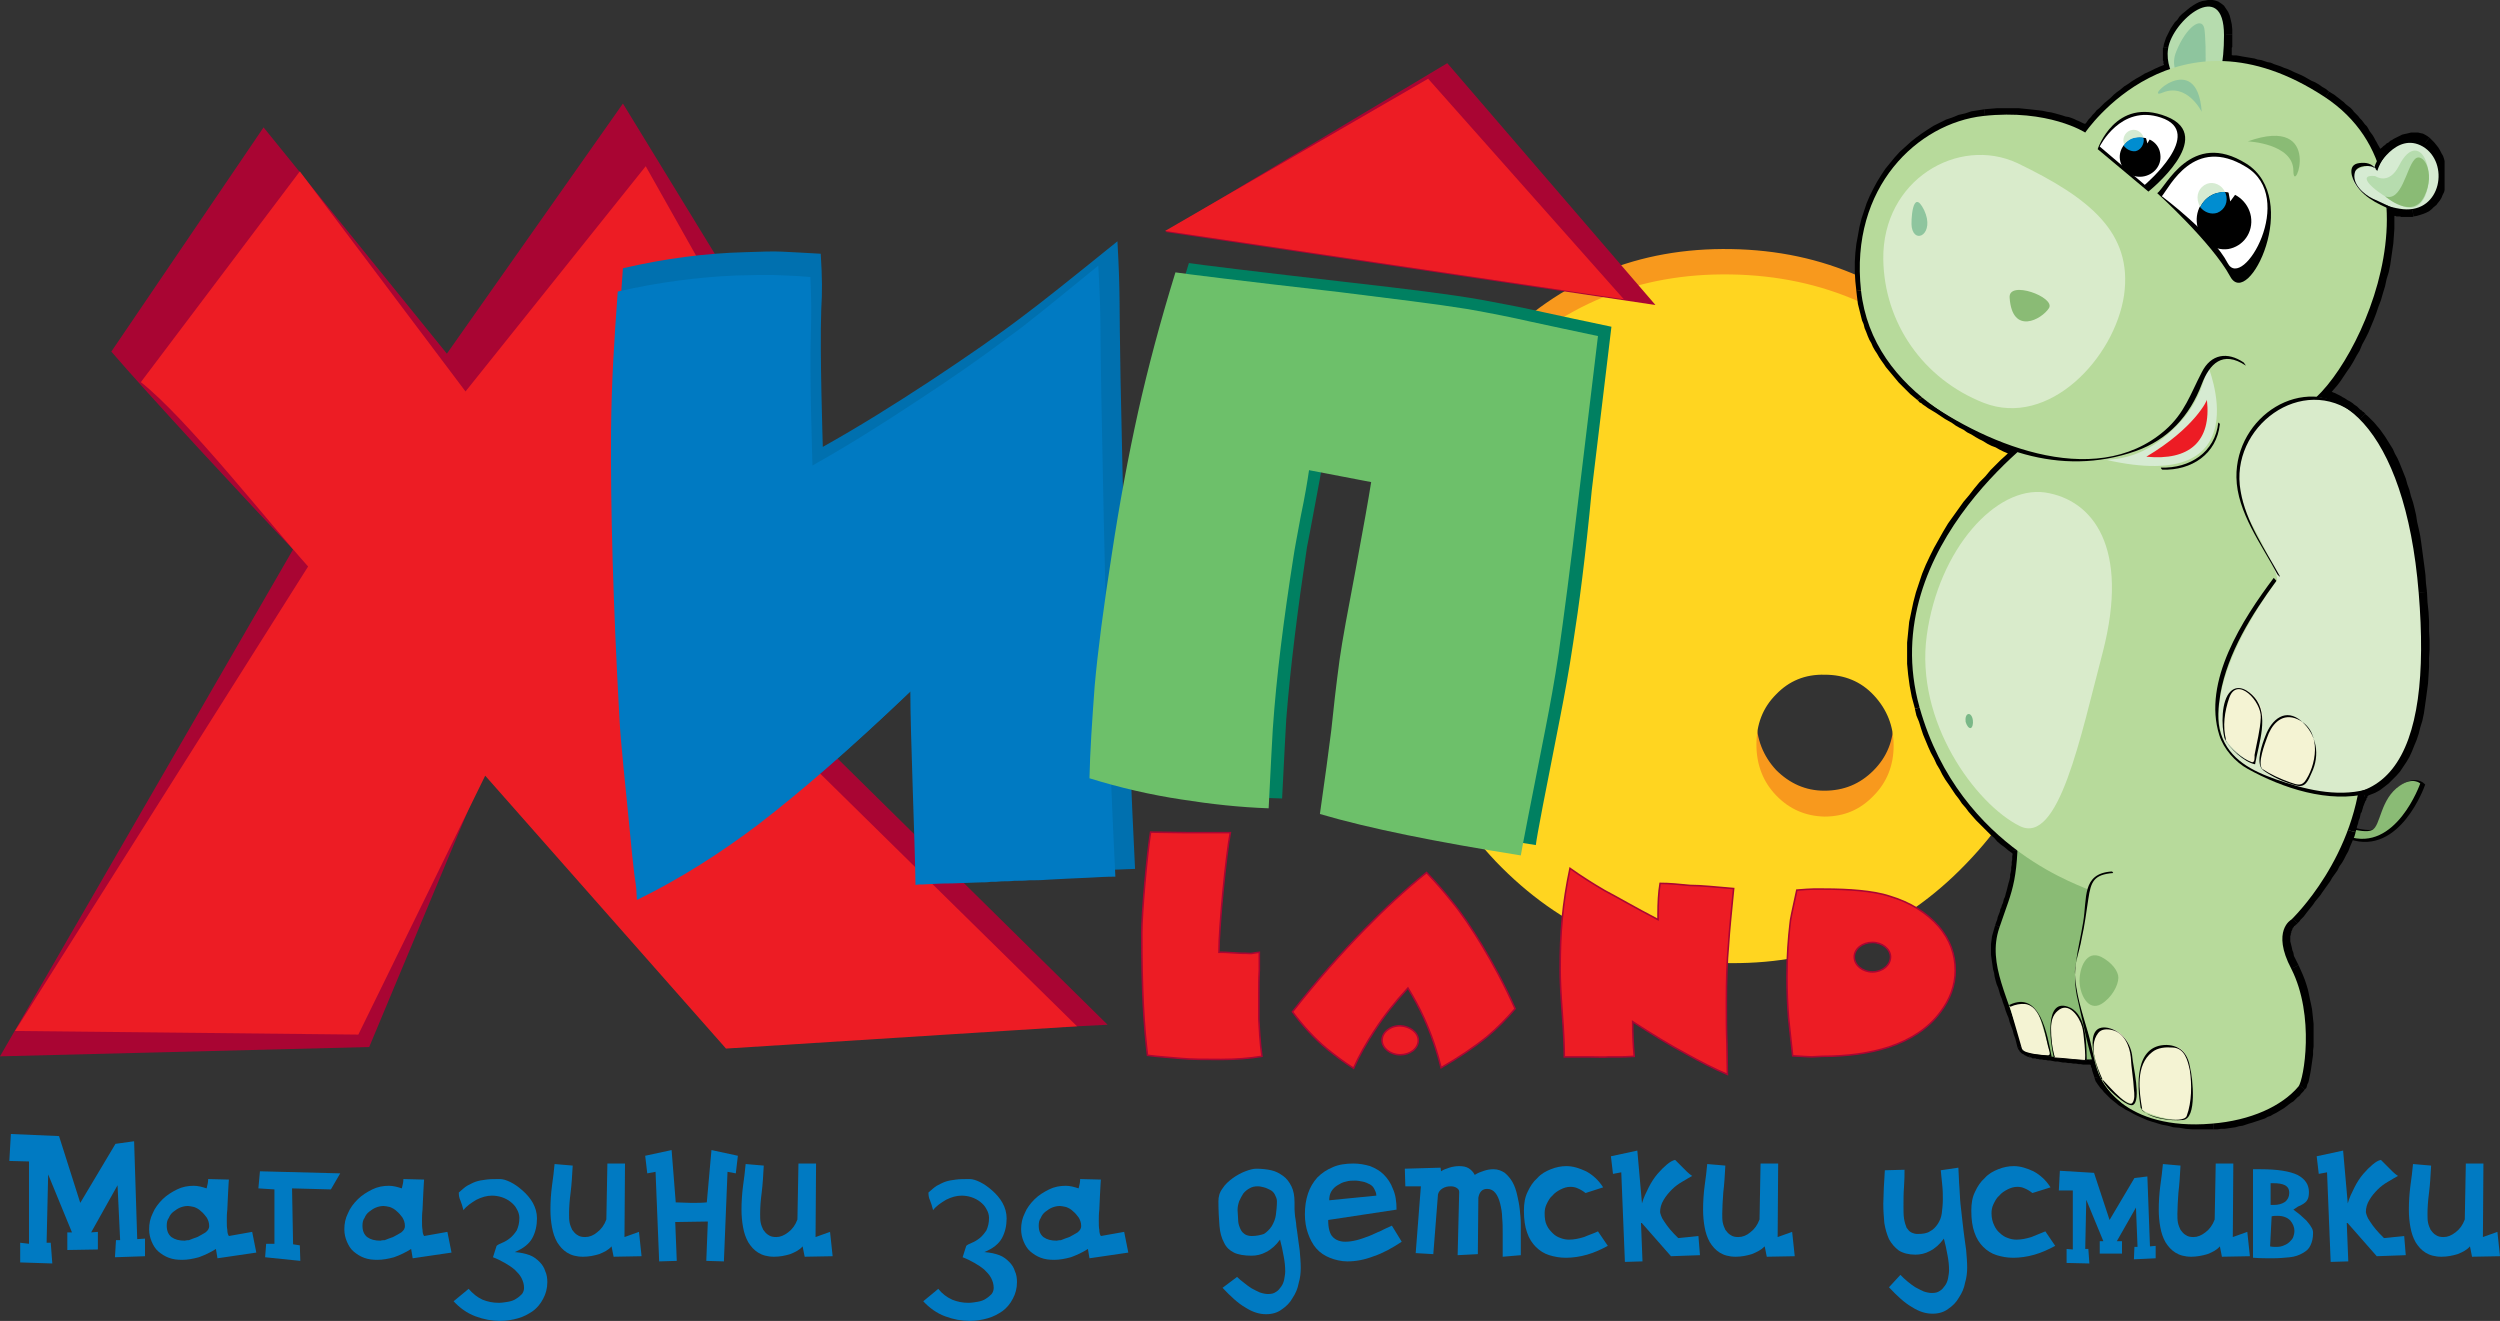 <?xml version="1.0" encoding="utf-8"?>
<!-- Generator: Adobe Illustrator 19.0.0, SVG Export Plug-In . SVG Version: 6.00 Build 0)  -->
<svg version="1.1" id="Layer_1" xmlns="http://www.w3.org/2000/svg" xmlns:xlink="http://www.w3.org/1999/xlink" x="0px" y="0px"
	 viewBox="0 0 482.8 255.1" style="enable-background:new 0 0 482.8 255.1;" xml:space="preserve">
<rect x="0" y="0" width="482.8" height="255.1" fill="#333333" stroke="none"/>
<style type="text/css">
	.st0{fill-rule:evenodd;clip-rule:evenodd;fill:#F8991D;}
	.st1{fill-rule:evenodd;clip-rule:evenodd;fill:#FFD520;}
	.st2{fill-rule:evenodd;clip-rule:evenodd;fill:#008061;}
	.st3{fill-rule:evenodd;clip-rule:evenodd;fill:#A90533;}
	.st4{fill-rule:evenodd;clip-rule:evenodd;fill:#ED1C24;}
	.st5{fill-rule:evenodd;clip-rule:evenodd;fill:#0070AF;}
	.st6{fill-rule:evenodd;clip-rule:evenodd;fill:#007AC2;}
	.st7{fill-rule:evenodd;clip-rule:evenodd;fill:#6DC06A;}
	.st8{fill-rule:evenodd;clip-rule:evenodd;fill:#ED1C24;stroke:#A90533;stroke-width:0.306;stroke-miterlimit:2.613;}
	.st9{fill-rule:evenodd;clip-rule:evenodd;fill:#F4F3D3;}
	.st10{fill-rule:evenodd;clip-rule:evenodd;}
	.st11{fill:none;stroke:#000000;stroke-width:0.793;stroke-miterlimit:2.613;}
	.st12{fill-rule:evenodd;clip-rule:evenodd;fill:#8ABB75;}
	.st13{fill-rule:evenodd;clip-rule:evenodd;fill:#B6DCAE;}
	.st14{fill-rule:evenodd;clip-rule:evenodd;fill:#8EC59E;}
	.st15{fill:none;stroke:#000000;stroke-width:2.786200e-002;stroke-miterlimit:2.613;}
	.st16{fill-rule:evenodd;clip-rule:evenodd;fill:#B7DA9B;}
	.st17{fill-rule:evenodd;clip-rule:evenodd;fill:#D9EBCB;}
	.st18{fill-rule:evenodd;clip-rule:evenodd;fill:#FFFFFF;}
	.st19{fill-rule:evenodd;clip-rule:evenodd;fill:#D6EBD2;}
	.st20{fill-rule:evenodd;clip-rule:evenodd;fill:#7AB887;}
	.st21{fill-rule:evenodd;clip-rule:evenodd;fill:#008DD0;}
	.st22{fill-rule:evenodd;clip-rule:evenodd;fill:#ED1C24;stroke:#A90533;stroke-width:0.306;stroke-miterlimit:2.613;}
</style>
<g>
	<g>
		<path class="st0" d="M365.7,139.1c0-3.7-1.3-7-3.8-9.7c-2.5-2.6-5.7-4-9.5-4c-3.8,0-6.9,1.3-9.4,3.8c-2.6,2.6-3.8,5.8-3.8,9.7
			c0,3.8,1.3,7.1,3.8,9.8c2.6,2.6,5.7,4,9.3,4c3.8,0,6.9-1.3,9.5-3.9C364.4,146.2,365.7,143,365.7,139.1L365.7,139.1L365.7,139.1z
			 M398.4,115.2c0,18.4-6.3,34-18.7,46.8c-12.4,12.8-27.5,19.2-45.4,19.2c-17.9-0.1-32.9-6.6-45.4-19.7
			c-12.4-13-18.7-28.8-18.7-47.5c0-18.6,6.3-34.4,18.7-47.2c12.4-12.8,27.5-19,45.4-18.7c17.9,0.3,32.9,7,45.4,20.2
			C392.2,81.3,398.4,96.9,398.4,115.2L398.4,115.2z"/>
		<path class="st1" d="M365.7,144c0-3.8-1.3-7-3.8-9.7c-2.5-2.7-5.7-4-9.5-4c-3.8-0.1-6.9,1.2-9.4,3.8c-2.6,2.6-3.8,5.8-3.8,9.7
			c0,3.9,1.3,7.2,3.8,9.8c2.6,2.7,5.7,4,9.3,4.1c3.8,0,6.9-1.3,9.5-4C364.4,151.1,365.7,147.8,365.7,144L365.7,144L365.7,144z
			 M398.4,120.1c0,18.4-6.3,33.9-18.7,46.7c-12.4,12.9-27.5,19.3-45.4,19.2c-17.9-0.1-32.9-6.6-45.4-19.6
			c-12.4-13.1-18.7-28.9-18.7-47.5s6.3-34.4,18.7-47.2c12.4-12.8,27.5-19,45.4-18.7c17.9,0.3,32.9,7,45.4,20.1
			C392.2,86.1,398.4,101.8,398.4,120.1L398.4,120.1z"/>
		<path class="st2" d="M303.8,124.2c-0.8,5.4-1.7,10.2-2.5,14.3c-2.9,14.7-4.5,22.9-4.7,24.7c-16.3-2.5-29.3-5.2-38.9-8
			c1.1-6.9,1.8-12.2,2.2-16.1c0.4-4,0.8-8.5,1.5-13.6c0.5-3.7,1.7-9.5,3.1-17.4c1.5-8,2.5-13.6,3-16.9c-4-0.8-8.1-1.5-12-2.3
			c-0.3,2.1-0.9,5.1-1.6,8.9c-0.7,3.8-1.2,6.4-1.5,7.9c-1.8,12-3.2,23.1-4,33.2c-0.1,1.9-0.4,7-0.8,15.3c-5.5-0.1-11.1-0.8-16.8-1.6
			c-6-1-12-2.3-17.8-4.1c0.1-5.1,0.5-11,1-17.8c0.6-6.8,1.7-15.2,3.2-25.4c1.5-9.8,3.3-19,5.2-27.6c1.9-8.5,4.3-17.5,7.2-26.9
			c1.9,0.3,12.4,1.6,31.5,3.8c10.5,1.2,18.8,2.2,25,3.3c4.4,0.8,8.4,1.6,12,2.4c3.6,0.8,7.9,1.7,13.1,2.8
			c-0.1,0.6-1.3,11.1-3.8,31.6C306.2,107.4,304.9,117.3,303.8,124.2L303.8,124.2z"/>
		<path class="st3" d="M145.4,201.3l-51.2-53.9l-22.9,54.8L0,204l56.6-97.9c-7.9-8.2-28.7-30.7-35.1-38.2l29.4-43.3l35.4,43.7
			l34-48.3l27.7,45.3l-25.7,42.3l91.6,90.3L145.4,201.3L145.4,201.3z"/>
		<path class="st4" d="M140.2,202.5l-46.5-52.7l-24.5,50l-66.3-0.7l56.6-89.7c-7.2-8-23.6-28.8-32.3-35.6l30.7-40.7l32,42.5
			l34.8-43.5l24.5,43.5L122.4,114l85.6,84.2L140.2,202.5L140.2,202.5z"/>
		<path class="st5" d="M215.8,46.6c0.6,11,0.3,10.9,0.6,26.6c0.3,15.7,0.7,31.8,1.1,48.2c0.3,16.5,1,32,1.7,46.4
			c-1.7,0.1-3.5,0.1-5.2,0.2c-1.5,0.1-3.1,0.2-4.6,0.3c-1.3,0.1-2.6,0.1-4,0.2c-1.1,0-2.2,0.1-3.3,0.1c-1,0.1-2,0.1-3,0.1
			c-0.8,0.1-1.7,0.1-2.5,0.1c-0.8,0.1-1.5,0.1-2.2,0.1c-0.7,0.1-1.3,0.1-1.9,0.1c-1.9,0.1-3.8,0.1-5.7,0.2c-1.9,0-4,0.1-5.8,0.2
			c-0.6,0-1,0.1-1.5,0.1c-0.2-8.3-1-30-1.1-38.4c-11.9,11.4-21.9,20.1-30,26.3c-7.6,5.8-15.6,10.9-24.2,15.2c-0.3-4.5-0.3-1.7-1-8.7
			c-1.6-16.1-2.3-22-2.6-27.7c-1.2-22.3-1.8-41.2-1.7-56.7c0.1-9.9,0.7-18,1.4-27.7c8.2-1.9,16-2.9,23.6-3.1
			c3.1-0.1,5.4-0.2,7.2-0.1c1.7,0.1,4.2,0.2,7.4,0.4c0.3,4.8,0.3,7.3,0.1,10.8c-0.3,8.3,0.3,26.1,0.3,26.5
			c6.8-3.8,13.7-8.1,20.7-12.7c7.1-4.7,13.2-8.9,18.3-12.8C201,58.5,206.9,53.8,215.8,46.6L215.8,46.6z"/>
		<path class="st6" d="M212.1,51.3c0.6,10.7,0.3,10.6,0.6,25.9c0.3,15.3,0.6,30.9,1,47c0.4,16.1,1,31.1,1.7,45.1
			c-1.7,0-3.4,0.1-5.1,0.2c-1.5,0.1-3,0.1-4.4,0.2c-1.3,0.1-2.6,0.1-3.8,0.2c-1.1,0.1-2.2,0.1-3.3,0.1c-1,0.1-1.9,0.1-2.9,0.1
			c-0.8,0.1-1.7,0.1-2.4,0.1c-0.8,0.1-1.5,0.1-2.2,0.1c-0.6,0.1-1.3,0.1-1.8,0.1c-1.9,0.1-3.7,0.1-5.6,0.2c-1.9,0-3.8,0.1-5.6,0.2
			c-0.6,0-1,0-1.5,0.1c-0.1-8.1-1-29.3-1-37.4c-11.5,11.1-21.3,19.5-29.2,25.6c-7.4,5.6-15.2,10.6-23.6,14.7
			c-0.2-4.3-0.2-1.7-0.9-8.5c-1.5-15.6-2.2-21.3-2.5-27c-1.2-21.7-1.7-40.1-1.6-55c0.1-9.7,0.6-17.5,1.3-27
			c7.9-1.8,15.6-2.8,22.9-3.1c3-0.1,5.4-0.1,7-0.1c1.7,0.1,4.1,0.1,7.3,0.4c0.2,4.6,0.2,7.1,0.1,10.5c-0.3,8.1,0.3,25.4,0.3,25.9
			c6.6-3.7,13.3-7.9,20.1-12.4c6.9-4.5,12.9-8.7,17.9-12.5C197.8,63,203.5,58.3,212.1,51.3L212.1,51.3z"/>
		<path class="st7" d="M301,126.2c-0.8,5.4-1.7,10.2-2.5,14.3c-2.9,14.7-4.5,22.9-4.8,24.7c-16.3-2.6-29.3-5.2-38.8-8
			c1-6.9,1.7-12.3,2.2-16.2c0.4-3.9,0.9-8.4,1.6-13.6c0.5-3.6,1.6-9.5,3.1-17.4c1.5-8.1,2.5-13.7,3-16.9c-4-0.8-8-1.5-12-2.3
			c-0.3,2.1-0.8,5.1-1.6,8.9c-0.7,3.8-1.2,6.4-1.4,7.8c-1.9,12.1-3.3,23.1-4,33.3c-0.1,1.9-0.4,7-0.8,15.3
			c-5.6-0.2-11.1-0.8-16.8-1.7c-6-0.9-12-2.3-17.8-4.1c0.1-5.1,0.5-11,1-17.8c0.6-6.7,1.7-15.2,3.3-25.4c1.5-9.9,3.2-19,5.1-27.6
			c1.9-8.5,4.3-17.5,7.2-26.9c1.9,0.3,12.4,1.6,31.6,3.8c10.4,1.3,18.7,2.3,24.9,3.3c4.5,0.8,8.5,1.6,12,2.4c3.6,0.8,8,1.7,13.1,2.8
			c-0.1,0.6-1.3,11.1-3.8,31.6C303.3,109.3,302,119.2,301,126.2L301,126.2z"/>
		<path class="st4" d="M273.9,200.9c0,1.6-1.6,2.8-3.5,2.8c-1.9,0-3.5-1.3-3.5-2.8c0-1.5,1.5-2.8,3.5-2.8
			C272.3,198.2,273.9,199.4,273.9,200.9L273.9,200.9z"/>
		<path class="st8" d="M273.9,200.9c0,1.6-1.6,2.8-3.5,2.8c-1.9,0-3.5-1.3-3.5-2.8c0-1.5,1.5-2.8,3.5-2.8
			C272.3,198.2,273.9,199.4,273.9,200.9L273.9,200.9z"/>
		<path class="st9" d="M424,216.5c-0.1,0.2,5.7,0.2,6.6-0.8c0.9-1,2.9-9.2-2-10.1C422.5,204.3,424.2,216.1,424,216.5L424,216.5z"/>
		<path class="st10" d="M424.1,216.6c0.6,0.5,2.4,0.1,3,0.1c1.5-0.1,3.4-0.1,4-1.5c1.1-2.5,1.4-6.3-0.4-8.5
			c-2.2-2.5-5.3-1.3-6.3,1.5c-0.6,1.5-0.6,3.2-0.6,4.7c0,1.1,0.3,2.4,0.1,3.5C423.9,216.4,424.1,216.6,424.1,216.6
			c0.4-1.6-0.1-3.6,0.1-5.3c0.2-2.6,1-5.9,4.2-5.7c4.4,0.3,3.5,6.5,2.5,9.2c-0.4,1.1-1.5,1.2-2.6,1.4c-0.7,0.1-3.7,0.7-4.2,0.2
			C423.8,216.2,424,216.5,424.1,216.6L424.1,216.6z"/>
		<path class="st10" d="M451.2,159.2c0,0,5.6,2.1,7.4,1.3c1.7-0.8,1.5-5.9,5.4-8.6c2.5-1.7,3.9-0.3,3.9-0.3s-4.7,13.3-14,10.1
			C449.1,160.1,451.2,159.2,451.2,159.2L451.2,159.2z"/>
		<path class="st11" d="M451.2,159.2c0,0,5.6,2.1,7.4,1.3c1.7-0.8,1.5-5.9,5.4-8.6c2.5-1.7,3.9-0.3,3.9-0.3s-4.7,13.3-14,10.1
			C449.1,160.1,451.2,159.2,451.2,159.2L451.2,159.2z"/>
		<path class="st12" d="M450.7,159c0,0,5.6,2.2,7.4,1.3c1.7-0.8,1.5-6,5.4-8.6c2.5-1.7,3.9-0.4,3.9-0.4s-4.7,13.4-14,10.2
			C448.7,159.8,450.7,159,450.7,159L450.7,159z"/>
		<path class="st10" d="M468.3,27.5c-2.9-2.5-8.4,2.2-9,3.6c-1.9-4.8-5.1-9.1-10.1-12.4c-7.3-4.8-13.9-6.7-19.6-6.9
			c0.2-1.4,0.3-3.1,0.3-5.1c0-11.2-10.1-2.8-10.8,2.6c-0.2,1.5,0,2.8,0.4,4C408.9,16.9,403,25.6,403,25.6s-7-4.6-19.7-3.2
			c-12.6,1.4-25.8,13.7-23.6,33.7c0.9,8.7,5.5,15.4,11.7,20.6c0.1,0.1,12,8.2,18.6,10.4c-9.4,8.3-25.4,26.6-19.1,49.4
			c3.9,13.8,11.9,22.5,19,27.7c-0.3,7-1.5,8.8-3.5,14.8c-2.4,7.2,1.9,13.6,4.4,22.9c0.1,0.5,0.8,0.9,1.8,1.2c0.1,0.1,8.9,1.3,12,1.3
			c0.2,0.6,0.4,1.5,1,3.3c0.6,1.9,6.9,9.7,21.8,9.1c7.6-0.3,13.6-3.4,16.7-7.2c1-1.3,3.3-13.6-1.4-22.7c-3.8-7.4,0-9.5,0-9.5
			s9-10.3,10.9-17.1c1.8-6.8,2.8-7.6,2.6-7.7c9.9-3.3,12.9-17.4,11.1-38.3c-1.5-17.9-5.5-28.4-11.5-33.6c0,0-4.2-4.1-7.9-4.4
			c6.3-6.2,14-21.9,13.1-36.3c0.8,0.3,3.3,0.7,4.8,0.5C472,39.8,473,31.5,468.3,27.5L468.3,27.5z"/>
		<polygon class="st10" points="458.1,31.6 460.5,31.7 460.5,31.6 460.5,31.5 460.6,31.4 460.7,31.3 460.9,31.1 461,30.9 
			461.2,30.8 461.4,30.6 461.6,30.3 461.9,30.1 462.1,29.9 462.4,29.7 462.7,29.5 463,29.3 463.3,29.1 463.6,29 463.9,28.8 
			464.2,28.6 464.5,28.5 464.8,28.4 465.1,28.3 465.4,28.2 465.7,28.1 465.9,28.1 466.2,28.1 466.4,28.1 466.6,28.1 466.8,28.1 
			467,28.2 467.2,28.2 467.4,28.3 467.5,28.5 469.2,26.6 468.8,26.3 468.3,26 467.9,25.8 467.4,25.7 467,25.6 466.5,25.6 
			466.1,25.6 465.6,25.6 465.2,25.7 464.8,25.8 464.3,25.9 463.9,26 463.5,26.2 463.1,26.4 462.7,26.6 462.3,26.8 462,27 
			461.6,27.2 461.3,27.5 460.9,27.7 460.6,28 460.3,28.2 460,28.5 459.7,28.7 459.5,29 459.2,29.2 459,29.4 458.8,29.7 458.6,29.9 
			458.5,30.1 458.3,30.4 458.2,30.6 460.5,30.7 458.1,31.6 459.2,34.3 460.5,31.7 		"/>
		<polygon class="st10" points="448.5,19.7 448.5,19.7 448.9,20 449.4,20.4 449.8,20.7 450.2,21 450.6,21.3 451,21.6 451.4,22 
			451.8,22.3 452.2,22.6 452.5,23 452.9,23.3 453.2,23.7 453.5,24 453.8,24.4 454.2,24.8 454.5,25.1 454.8,25.5 455,25.9 
			455.3,26.3 455.6,26.7 455.8,27.1 456.1,27.5 456.3,27.9 456.6,28.3 456.8,28.7 457,29.1 457.2,29.5 457.4,29.9 457.6,30.3 
			457.8,30.7 458,31.2 458.1,31.6 460.5,30.7 460.3,30.2 460.1,29.8 459.9,29.3 459.7,28.8 459.5,28.4 459.2,27.9 459,27.5 
			458.7,27 458.5,26.6 458.2,26.1 457.9,25.7 457.6,25.3 457.4,24.9 457.1,24.4 456.7,24 456.4,23.6 456.1,23.2 455.7,22.8 
			455.4,22.4 455,22 454.6,21.6 454.3,21.2 453.9,20.8 453.5,20.5 453,20.1 452.6,19.7 452.2,19.4 451.7,19 451.3,18.7 450.8,18.3 
			450.3,18 449.8,17.7 449.8,17.7 		"/>
		<polygon class="st10" points="428.3,11.6 429.5,13.1 430,13.1 430.6,13.1 431.1,13.2 431.6,13.2 432.1,13.3 432.7,13.4 
			433.2,13.4 433.8,13.5 434.3,13.6 434.9,13.8 435.5,13.9 436,14 436.6,14.2 437.2,14.4 437.8,14.5 438.4,14.7 439,14.9 
			439.6,15.1 440.2,15.4 440.8,15.6 441.4,15.9 442,16.2 442.6,16.4 443.3,16.7 443.9,17.1 444.5,17.4 445.2,17.8 445.8,18.1 
			446.5,18.5 447.1,18.9 447.8,19.3 448.5,19.7 449.8,17.7 449.2,17.2 448.5,16.8 447.8,16.3 447.1,15.9 446.4,15.6 445.7,15.2 
			445,14.8 444.4,14.5 443.7,14.2 443,13.9 442.4,13.6 441.7,13.3 441.1,13.1 440.4,12.8 439.8,12.6 439.2,12.4 438.5,12.1 
			437.9,12 437.3,11.8 436.7,11.6 436,11.5 435.4,11.3 434.8,11.2 434.2,11.1 433.6,11 433,10.9 432.5,10.8 431.9,10.7 431.3,10.7 
			430.7,10.6 430.2,10.6 429.6,10.6 430.8,12 428.3,11.6 428.1,13 429.5,13.1 		"/>
		<polygon class="st10" points="428.6,6.7 428.6,6.7 428.6,6.9 428.6,7.1 428.6,7.3 428.6,7.5 428.6,7.6 428.6,7.8 428.6,8 
			428.6,8.2 428.6,8.3 428.6,8.5 428.6,8.7 428.6,8.8 428.5,9 428.5,9.1 428.5,9.3 428.5,9.5 428.5,9.6 428.5,9.8 428.5,9.9 
			428.5,10 428.5,10.2 428.5,10.3 428.5,10.5 428.4,10.6 428.4,10.7 428.4,10.9 428.4,11 428.4,11.1 428.4,11.3 428.4,11.4 
			428.3,11.5 428.3,11.6 430.8,12 430.8,11.9 430.8,11.7 430.9,11.6 430.9,11.4 430.9,11.3 430.9,11.1 430.9,11 430.9,10.8 
			431,10.7 431,10.5 431,10.4 431,10.2 431,10.1 431,9.9 431,9.7 431,9.6 431,9.4 431,9.2 431.1,9.1 431.1,8.9 431.1,8.7 431.1,8.6 
			431.1,8.4 431.1,8.2 431.1,8 431.1,7.9 431.1,7.7 431.1,7.5 431.1,7.3 431.1,7.1 431.1,6.9 431.1,6.7 431.1,6.7 		"/>
		<polygon class="st10" points="420.2,9.5 420.2,9.5 420.3,9.1 420.4,8.7 420.6,8.2 420.8,7.8 421.1,7.3 421.3,6.8 421.7,6.3 
			422,5.8 422.4,5.4 422.8,4.9 423.2,4.5 423.6,4.1 424,3.8 424.4,3.4 424.9,3.2 425.3,2.9 425.7,2.7 426.1,2.6 426.4,2.5 
			426.7,2.5 426.9,2.5 427.2,2.5 427.3,2.6 427.5,2.7 427.7,2.8 427.9,3.1 428,3.4 428.2,3.8 428.4,4.4 428.5,5 428.6,5.8 
			428.6,6.7 431.1,6.7 431.1,5.7 431,4.7 430.8,3.8 430.6,3 430.3,2.3 429.9,1.7 429.5,1.1 429,0.7 428.4,0.3 427.8,0.1 427.3,0 
			426.4,0 425.9,0.1 425.3,0.2 424.7,0.4 424.1,0.7 423.6,1 423,1.4 422.5,1.8 421.9,2.3 421.4,2.7 420.9,3.2 420.5,3.8 420,4.3 
			419.6,4.9 419.2,5.5 418.9,6.1 418.6,6.7 418.3,7.3 418.1,7.9 417.9,8.5 417.8,9.1 417.8,9.1 420.2,9.5 		"/>
		<polygon class="st10" points="419.8,14.5 420.6,13 420.6,12.8 420.5,12.7 420.5,12.6 420.5,12.5 420.4,12.4 420.4,12.3 
			420.4,12.2 420.4,12.1 420.3,12 420.3,11.9 420.3,11.8 420.3,11.7 420.3,11.6 420.2,11.5 420.2,11.4 420.2,11.3 420.2,11.2 
			420.2,11 420.2,10.9 420.2,10.8 420.2,10.7 420.2,10.6 420.2,10.5 420.2,10.4 420.2,10.3 420.2,10.2 420.2,10.1 420.2,9.9 
			420.2,9.8 420.2,9.7 420.2,9.6 420.2,9.5 417.8,9.1 417.7,9.3 417.7,9.5 417.7,9.6 417.7,9.8 417.7,9.9 417.7,10.1 417.7,10.2 
			417.7,10.4 417.7,10.5 417.7,10.7 417.7,10.8 417.7,11 417.7,11.1 417.7,11.3 417.7,11.4 417.7,11.6 417.7,11.7 417.8,11.8 
			417.8,12 417.8,12.1 417.8,12.3 417.9,12.4 417.9,12.5 417.9,12.7 418,12.8 418,12.9 418,13.1 418.1,13.2 418.1,13.3 418.1,13.5 
			418.2,13.6 418.2,13.7 419,12.2 419.8,14.5 421,14.1 420.6,13 		"/>
		<polygon class="st10" points="402.3,26.6 404,26.3 404,26.3 404.1,26.2 404.2,26.1 404.3,25.9 404.4,25.8 404.6,25.5 404.8,25.3 
			405.1,25 405.3,24.6 405.6,24.3 406,23.9 406.3,23.5 406.7,23.1 407.2,22.6 407.6,22.2 408.1,21.7 408.6,21.2 409.2,20.7 
			409.8,20.2 410.4,19.8 411,19.3 411.7,18.8 412.4,18.3 413.1,17.8 413.8,17.3 414.6,16.9 415.4,16.4 416.2,16 417.1,15.6 
			418,15.2 418.9,14.9 419.8,14.5 419,12.2 418,12.5 417,12.9 416.1,13.3 415.1,13.8 414.2,14.2 413.4,14.7 412.5,15.2 411.7,15.7 
			411,16.2 410.2,16.7 409.5,17.3 408.8,17.8 408.2,18.3 407.6,18.9 407,19.4 406.4,19.9 405.9,20.4 405.4,20.9 404.9,21.3 
			404.5,21.8 404.1,22.2 403.8,22.6 403.4,23 403.1,23.4 402.9,23.7 402.6,24 402.4,24.2 402.3,24.5 402.2,24.6 402.1,24.8 
			402,24.8 402,24.9 403.7,24.5 402.3,26.6 403.3,27.3 404,26.3 		"/>
		<polygon class="st10" points="383.5,23.6 383.5,23.6 384.6,23.5 385.7,23.4 386.8,23.4 387.8,23.4 388.8,23.4 389.8,23.4 
			390.7,23.5 391.6,23.5 392.5,23.6 393.3,23.7 394.1,23.9 394.9,24 395.6,24.2 396.3,24.3 397,24.5 397.6,24.7 398.2,24.8 
			398.7,25 399.2,25.2 399.7,25.4 400.1,25.5 400.5,25.7 400.9,25.9 401.2,26 401.5,26.1 401.7,26.3 401.9,26.4 402.1,26.5 
			402.2,26.5 402.3,26.6 402.3,26.6 402.3,26.6 403.7,24.5 403.7,24.5 403.6,24.5 403.5,24.4 403.3,24.3 403.1,24.2 402.9,24.1 
			402.6,23.9 402.3,23.8 401.9,23.6 401.5,23.4 401,23.2 400.6,23 400.1,22.8 399.5,22.6 398.9,22.5 398.3,22.3 397.6,22.1 
			396.9,21.9 396.1,21.7 395.4,21.6 394.5,21.4 393.7,21.3 392.8,21.2 391.9,21.1 390.9,21 389.9,20.9 388.9,20.9 387.8,20.9 
			386.7,20.9 385.6,20.9 384.4,21 383.2,21.1 383.2,21.1 		"/>
		<polygon class="st10" points="360.9,56 360.9,56 360.8,54.2 360.7,52.4 360.7,50.7 360.8,49.1 361,47.4 361.2,45.9 361.5,44.4 
			361.9,42.9 362.4,41.5 362.9,40.1 363.4,38.8 364,37.6 364.7,36.4 365.4,35.2 366.2,34.1 367,33 367.8,32 368.7,31.1 369.6,30.2 
			370.6,29.3 371.5,28.5 372.6,27.8 373.6,27.1 374.6,26.5 375.7,25.9 376.8,25.4 377.9,25 379,24.6 380.1,24.3 381.2,24 
			382.4,23.8 383.5,23.6 383.2,21.1 382,21.3 380.7,21.5 379.5,21.9 378.2,22.2 377,22.7 375.8,23.1 374.6,23.7 373.4,24.3 
			372.3,25 371.1,25.8 370,26.6 369,27.4 367.9,28.4 366.9,29.3 365.9,30.4 365,31.5 364.1,32.6 363.3,33.8 362.5,35.1 361.8,36.4 
			361.1,37.8 360.5,39.2 360,40.7 359.5,42.2 359.1,43.8 358.8,45.5 358.5,47.1 358.3,48.9 358.2,50.6 358.2,52.5 358.3,54.3 
			358.5,56.2 358.5,56.2 		"/>
		<polygon class="st10" points="372.6,76.1 372.2,75.7 371.7,75.2 371.1,74.7 370.6,74.2 370.1,73.7 369.5,73.2 369,72.7 
			368.5,72.2 368,71.7 367.6,71.1 367.1,70.6 366.7,70 366.2,69.4 365.8,68.8 365.4,68.2 365,67.6 364.6,67 364.3,66.4 363.9,65.8 
			363.6,65.2 363.3,64.5 363,63.9 362.7,63.2 362.5,62.5 362.2,61.8 362,61.1 361.8,60.4 361.6,59.7 361.4,59 361.3,58.3 
			361.1,57.5 361,56.7 360.9,56 358.5,56.2 358.6,57.1 358.7,57.9 358.8,58.7 359,59.5 359.2,60.3 359.4,61.1 359.6,61.9 
			359.9,62.6 360.1,63.4 360.4,64.1 360.7,64.9 361,65.6 361.4,66.3 361.7,67 362.1,67.7 362.5,68.3 362.9,69 363.3,69.6 
			363.8,70.3 364.2,70.9 364.7,71.5 365.2,72.1 365.7,72.7 366.2,73.3 366.7,73.9 367.2,74.4 367.8,75 368.3,75.5 368.9,76.1 
			369.5,76.6 370.1,77.1 370.7,77.6 370.3,77.2 		"/>
		<polygon class="st10" points="390.9,88 390.5,85.9 389.9,85.7 389.3,85.5 388.6,85.2 387.9,84.9 387.2,84.5 386.5,84.2 
			385.7,83.8 385,83.4 384.2,83 383.5,82.6 382.7,82.2 381.9,81.8 381.2,81.3 380.4,80.9 379.7,80.5 379,80 378.3,79.6 377.6,79.2 
			376.9,78.8 376.3,78.4 375.7,78 375.1,77.6 374.6,77.3 374.1,77 373.7,76.7 373.3,76.5 373,76.2 372.7,76 372.5,75.9 372.3,75.8 
			372.3,75.7 372.6,76.1 370.3,77.2 370.7,77.7 370.9,77.8 371.1,77.9 371.3,78.1 371.6,78.3 371.9,78.5 372.3,78.8 372.8,79.1 
			373.3,79.4 373.8,79.7 374.4,80.1 375,80.5 375.6,80.9 376.3,81.3 377,81.7 377.7,82.2 378.4,82.6 379.2,83 379.9,83.5 
			380.7,83.9 381.5,84.4 382.2,84.8 383,85.2 383.8,85.7 384.6,86.1 385.4,86.4 386.1,86.8 386.9,87.2 387.6,87.5 388.3,87.8 
			389,88 389.7,88.3 389.3,86.2 390.9,88 392.5,86.6 390.5,85.9 		"/>
		<polygon class="st10" points="372.2,136.2 372.2,136.2 371.7,134.1 371.3,132.1 371,130.1 370.8,128.1 370.8,126.2 370.8,124.2 
			371,122.4 371.2,120.5 371.5,118.7 371.9,116.9 372.4,115.1 372.9,113.4 373.6,111.7 374.2,110.1 375,108.5 375.7,106.9 
			376.6,105.4 377.4,103.9 378.3,102.5 379.3,101.1 380.2,99.7 381.2,98.4 382.2,97.1 383.2,95.9 384.2,94.8 385.2,93.6 386.2,92.6 
			387.2,91.6 388.2,90.6 389.1,89.7 390,88.8 390.9,88 389.3,86.2 388.3,87 387.4,87.9 386.4,88.8 385.4,89.8 384.4,90.8 383.4,92 
			382.3,93.1 381.3,94.3 380.3,95.6 379.2,96.9 378.2,98.3 377.2,99.7 376.2,101.1 375.3,102.6 374.4,104.2 373.5,105.8 
			372.7,107.4 371.9,109.1 371.2,110.8 370.6,112.6 370,114.4 369.5,116.3 369.1,118.2 368.7,120.1 368.5,122.1 368.3,124.1 
			368.3,126.2 368.3,128.2 368.5,130.3 368.8,132.5 369.2,134.6 369.8,136.8 369.8,136.9 		"/>
		<polygon class="st10" points="391.2,164.3 390.7,163.2 390,162.8 389.4,162.2 388.7,161.7 388.1,161.2 387.4,160.6 386.7,160 
			386.1,159.4 385.4,158.7 384.7,158.1 384.1,157.4 383.4,156.7 382.8,156 382.1,155.2 381.5,154.5 380.9,153.7 380.3,152.8 
			379.6,152 379,151.1 378.5,150.2 377.9,149.3 377.3,148.4 376.8,147.4 376.2,146.4 375.7,145.4 375.2,144.3 374.7,143.3 
			374.2,142.1 373.8,141 373.3,139.9 372.9,138.7 372.5,137.4 372.2,136.2 369.8,136.9 370.1,138.2 370.6,139.4 371,140.7 
			371.4,141.9 371.9,143.1 372.4,144.3 372.9,145.4 373.5,146.5 374,147.6 374.6,148.6 375.1,149.6 375.7,150.6 376.4,151.6 
			377,152.5 377.6,153.4 378.3,154.3 378.9,155.2 379.6,156 380.2,156.8 380.9,157.6 381.6,158.4 382.3,159.1 383,159.8 
			383.7,160.5 384.4,161.2 385.1,161.8 385.7,162.5 386.4,163.1 387.1,163.6 387.8,164.2 388.5,164.7 389.2,165.3 388.7,164.2 
			391.2,164.3 391.2,163.6 390.7,163.2 		"/>
		<polygon class="st10" points="387.6,179.5 387.6,179.4 387.8,178.9 388,178.4 388.2,177.9 388.4,177.4 388.5,176.9 388.7,176.5 
			388.8,176 389,175.6 389.1,175.2 389.3,174.8 389.4,174.4 389.5,174 389.7,173.6 389.8,173.2 389.9,172.8 390,172.3 390.1,171.9 
			390.2,171.5 390.3,171.1 390.4,170.7 390.5,170.2 390.6,169.8 390.7,169.3 390.8,168.8 390.8,168.3 390.9,167.8 391,167.3 
			391,166.7 391.1,166.2 391.1,165.6 391.2,165 391.2,164.3 388.7,164.2 388.7,164.8 388.6,165.4 388.6,166 388.5,166.5 388.5,167 
			388.4,167.5 388.4,168 388.3,168.5 388.2,168.9 388.2,169.3 388.1,169.8 388,170.2 387.9,170.5 387.8,170.9 387.7,171.3 
			387.6,171.7 387.5,172.1 387.4,172.4 387.3,172.8 387.2,173.2 387,173.6 386.9,174 386.8,174.4 386.6,174.8 386.5,175.2 
			386.3,175.6 386.2,176.1 386,176.6 385.8,177.1 385.7,177.6 385.5,178.1 385.3,178.7 385.3,178.7 		"/>
		<polygon class="st10" points="392,201.6 392.1,201.6 391.8,200.7 391.6,199.9 391.3,199 391,198.2 390.8,197.4 390.5,196.6 
			390.2,195.8 390,195 389.7,194.3 389.4,193.5 389.2,192.8 388.9,192.1 388.7,191.4 388.5,190.7 388.2,190 388,189.4 387.8,188.7 
			387.7,188 387.5,187.4 387.4,186.8 387.2,186.1 387.2,185.5 387.1,184.9 387,184.3 387,183.7 387,183.1 387,182.5 387.1,181.9 
			387.2,181.3 387.3,180.7 387.5,180.1 387.6,179.5 385.3,178.7 385.1,179.4 384.9,180.1 384.7,180.8 384.6,181.6 384.5,182.3 
			384.5,183 384.5,183.7 384.5,184.4 384.6,185.1 384.7,185.8 384.8,186.5 384.9,187.2 385.1,187.9 385.2,188.6 385.4,189.4 
			385.6,190.1 385.9,190.8 386.1,191.5 386.3,192.2 386.6,192.9 386.8,193.6 387.1,194.4 387.3,195.1 387.6,195.9 387.9,196.6 
			388.1,197.4 388.4,198.2 388.7,199 388.9,199.8 389.2,200.6 389.4,201.4 389.6,202.2 389.6,202.3 		"/>
		<polygon class="st10" points="393.5,202.2 393,201.9 392.9,201.9 392.8,201.9 392.8,201.8 392.7,201.8 392.6,201.8 392.6,201.8 
			392.5,201.7 392.5,201.7 392.4,201.7 392.4,201.7 392.3,201.6 392.3,201.6 392.2,201.6 392.2,201.6 392.1,201.6 392.1,201.5 
			392.1,201.5 392.1,201.5 392,201.5 392,201.5 392,201.5 392,201.5 392,201.4 392,201.4 392,201.4 392,201.4 392,201.5 392,201.5 
			392,201.5 392,201.5 392,201.5 392,201.6 389.6,202.3 389.7,202.4 389.7,202.5 389.8,202.6 389.8,202.7 389.9,202.8 390,202.9 
			390,203 390.1,203.1 390.2,203.2 390.3,203.3 390.3,203.3 390.4,203.4 390.5,203.5 390.6,203.5 390.7,203.6 390.8,203.6 
			390.9,203.7 390.9,203.7 391,203.8 391.1,203.8 391.2,203.9 391.3,203.9 391.4,204 391.5,204 391.6,204.1 391.7,204.1 
			391.8,204.1 391.9,204.2 392,204.2 392.1,204.2 392.2,204.3 392.3,204.3 391.8,204 		"/>
		<polygon class="st10" points="405.9,204 404.7,203.2 404.4,203.2 404.1,203.2 403.7,203.1 403.3,203.1 402.9,203.1 402.5,203.1 
			402.1,203 401.6,203 401.1,202.9 400.6,202.9 400.1,202.8 399.7,202.8 399.2,202.7 398.7,202.7 398.2,202.6 397.7,202.5 
			397.2,202.5 396.7,202.4 396.3,202.4 395.8,202.3 395.4,202.3 395,202.2 394.6,202.2 394.3,202.1 394,202.1 393.7,202 393.5,202 
			393.3,201.9 393.1,201.9 393,201.9 393,201.9 393.5,202.2 391.8,204 392.4,204.3 392.5,204.4 392.7,204.4 392.9,204.4 
			393.1,204.4 393.3,204.5 393.6,204.5 393.9,204.6 394.3,204.6 394.7,204.7 395.1,204.7 395.5,204.8 395.9,204.8 396.4,204.9 
			396.9,205 397.4,205 397.9,205.1 398.4,205.2 398.9,205.2 399.4,205.3 399.9,205.3 400.4,205.4 400.9,205.4 401.4,205.5 
			401.8,205.5 402.3,205.6 402.8,205.6 403.2,205.6 403.6,205.6 404,205.7 404.3,205.7 404.7,205.7 403.5,204.8 405.9,204 
			405.6,203.2 404.7,203.2 		"/>
		<polygon class="st10" points="406.8,207.4 406.8,207.4 406.8,207.2 406.7,207.1 406.7,206.9 406.7,206.8 406.6,206.6 406.6,206.5 
			406.5,206.3 406.5,206.2 406.4,205.9 406.4,205.7 406.3,205.5 406.2,205.3 406.2,205.1 406.1,204.9 406.1,204.8 406.1,204.8 
			406.1,204.7 406,204.6 406,204.5 406,204.4 406,204.4 406,204.3 405.9,204.2 405.9,204.2 405.9,204.1 405.9,204 403.5,204.8 
			403.5,204.9 403.5,204.9 403.5,205 403.6,205 403.6,205.1 403.6,205.2 403.6,205.2 403.6,205.3 403.7,205.4 403.7,205.4 
			403.7,205.5 403.7,205.6 403.8,205.8 403.8,206 403.9,206.2 404,206.4 404,206.6 404.1,206.9 404.1,207 404.2,207.2 404.2,207.3 
			404.3,207.5 404.3,207.6 404.4,207.8 404.4,207.9 404.5,208.1 404.5,208.2 		"/>
		<polygon class="st10" points="427.4,215.6 427.4,215.6 426,215.7 424.7,215.6 423.5,215.6 422.3,215.5 421.2,215.4 420.1,215.2 
			419.1,215 418.1,214.8 417.2,214.5 416.3,214.2 415.4,213.9 414.6,213.6 413.9,213.3 413.1,212.9 412.5,212.6 411.8,212.2 
			411.2,211.8 410.7,211.4 410.2,211 409.7,210.7 409.2,210.3 408.8,209.9 408.5,209.6 408.1,209.2 407.8,208.9 407.6,208.6 
			407.4,208.3 407.2,208 407,207.8 406.9,207.6 406.9,207.4 406.8,207.4 404.5,208.2 404.6,208.5 404.7,208.8 404.9,209.1 
			405.1,209.4 405.4,209.8 405.6,210.1 406,210.5 406.3,210.9 406.7,211.3 407.1,211.7 407.6,212.2 408.1,212.6 408.6,213 
			409.2,213.5 409.9,213.9 410.5,214.3 411.3,214.7 412,215.1 412.8,215.5 413.7,215.9 414.6,216.3 415.5,216.6 416.5,216.9 
			417.5,217.2 418.6,217.4 419.7,217.7 420.9,217.8 422.1,218 423.4,218.1 424.3,218.1 427.4,218.1 427.5,218.1 427.5,218.1 
			427.4,215.6 		"/>
		<polygon class="st10" points="443.2,208.9 443.2,208.8 442.9,209.2 442.6,209.5 442.3,209.8 442,210.1 441.6,210.4 441.3,210.7 
			440.9,211 440.5,211.3 440.1,211.6 439.7,211.9 439.3,212.2 438.8,212.5 438.4,212.7 437.9,213 437.4,213.2 436.9,213.4 
			436.4,213.7 435.9,213.9 435.3,214.1 434.8,214.3 434.2,214.5 433.7,214.6 433.1,214.8 432.5,214.9 431.9,215.1 431.3,215.2 
			430.6,215.3 430,215.4 429.4,215.5 428.7,215.5 428,215.6 427.4,215.6 427.5,218.1 428.2,218.1 428.9,218 429.6,218 430.3,217.9 
			431,217.8 431.7,217.7 432.4,217.5 433.1,217.4 433.7,217.2 434.3,217 435,216.8 435.6,216.6 436.2,216.4 436.8,216.2 437.4,216 
			437.9,215.7 438.5,215.5 439,215.2 439.6,214.9 440.1,214.6 440.6,214.3 441.1,214 441.5,213.7 442,213.3 442.4,213 442.9,212.7 
			443.3,212.3 443.7,211.9 444.1,211.6 444.4,211.2 444.8,210.8 445.1,210.4 445.1,210.4 		"/>
		<polygon class="st10" points="441.7,187.5 441.7,187.5 442.1,188.4 442.4,189.2 442.7,190 443,190.9 443.3,191.7 443.5,192.6 
			443.7,193.5 443.9,194.4 444,195.2 444.1,196.1 444.2,197 444.3,197.9 444.3,198.7 444.3,199.6 444.3,200.4 444.3,201.2 
			444.3,202 444.3,202.7 444.2,203.5 444.1,204.2 444.1,204.8 444,205.5 443.9,206.1 443.8,206.6 443.7,207.1 443.6,207.6 
			443.5,208 443.4,208.3 443.3,208.6 443.2,208.8 443.2,208.9 443.2,208.9 445.1,210.4 445.4,210.1 445.5,209.8 445.6,209.4 
			445.8,209 445.9,208.6 446,208.1 446.1,207.6 446.2,207.1 446.3,206.5 446.4,205.8 446.5,205.1 446.6,204.4 446.7,203.7 
			446.7,202.9 446.8,202.1 446.8,201.3 446.8,200.4 446.8,199.5 446.8,198.6 446.8,197.7 446.7,196.8 446.6,195.8 446.5,194.9 
			446.3,193.9 446.1,193 445.9,192 445.7,191.1 445.4,190.1 445.1,189.2 444.7,188.2 444.3,187.3 443.9,186.4 443.9,186.4 		"/>
		<polygon class="st10" points="441.8,176.7 442.2,176.4 442.1,176.5 442.1,176.5 442,176.5 441.9,176.6 441.8,176.7 441.6,176.8 
			441.5,176.9 441.3,177.1 441.2,177.3 441,177.4 440.9,177.7 440.7,177.9 440.5,178.2 440.4,178.4 440.3,178.7 440.1,179.1 
			440,179.4 440,179.8 439.9,180.2 439.8,180.6 439.8,181.1 439.8,181.5 439.9,182 439.9,182.5 440,183.1 440.1,183.6 440.3,184.2 
			440.5,184.8 440.7,185.5 441,186.1 441.3,186.8 441.7,187.5 443.9,186.4 443.6,185.8 443.3,185.2 443,184.6 442.9,184 
			442.7,183.5 442.6,183 442.5,182.6 442.4,182.2 442.3,181.8 442.3,181.4 442.3,181.1 442.3,180.8 442.4,180.5 442.4,180.3 
			442.5,180.1 442.5,179.9 442.6,179.7 442.7,179.5 442.7,179.4 442.8,179.2 442.9,179.1 443,179 443,178.9 443.1,178.8 
			443.2,178.8 443.3,178.7 443.3,178.7 443.3,178.6 443.4,178.6 443.4,178.6 443.4,178.6 443.4,178.6 443.7,178.3 		"/>
		<polygon class="st10" points="452.5,160.1 452.5,160.1 452.3,160.7 452.1,161.3 451.8,161.9 451.5,162.6 451.2,163.3 450.9,164 
			450.5,164.7 450.1,165.3 449.7,166 449.3,166.8 448.8,167.4 448.4,168.1 447.9,168.8 447.4,169.5 447,170.2 446.5,170.8 
			446.1,171.4 445.6,172 445.2,172.6 444.7,173.1 444.3,173.7 443.9,174.2 443.6,174.6 443.2,175 442.9,175.4 442.7,175.7 
			442.4,176 442.2,176.3 442,176.5 441.9,176.6 441.9,176.7 441.8,176.7 443.7,178.3 443.7,178.3 443.8,178.2 443.9,178.1 
			444.1,177.9 444.3,177.6 444.6,177.3 444.9,177 445.2,176.6 445.5,176.2 445.9,175.7 446.3,175.2 446.7,174.7 447.1,174.1 
			447.6,173.5 448.1,172.9 448.5,172.3 449,171.6 449.5,170.9 450,170.2 450.4,169.5 450.9,168.8 451.4,168.1 451.8,167.3 
			452.3,166.6 452.7,165.9 453.1,165.1 453.5,164.4 453.8,163.6 454.1,162.9 454.4,162.2 454.7,161.5 454.9,160.8 454.9,160.7 		"/>
		<polygon class="st10" points="455.9,151.5 455.4,153.6 455.2,153.2 455.1,152.8 455.1,152.5 455.1,152.4 455.2,152.4 455.2,152.4 
			455.1,152.4 455.1,152.5 455.1,152.5 455,152.6 455,152.7 454.9,152.9 454.8,153 454.8,153.2 454.7,153.4 454.6,153.6 
			454.5,153.8 454.4,154 454.3,154.3 454.2,154.6 454.1,154.9 453.9,155.2 453.8,155.6 453.7,156 453.6,156.4 453.4,156.8 
			453.3,157.3 453.1,157.8 453,158.3 452.8,158.9 452.6,159.5 452.5,160.1 454.9,160.7 455.1,160.1 455.2,159.6 455.4,159 
			455.5,158.5 455.7,158 455.8,157.6 455.9,157.1 456.1,156.8 456.2,156.4 456.3,156.1 456.4,155.7 456.5,155.5 456.6,155.2 
			456.7,155 456.8,154.7 456.9,154.6 457,154.4 457,154.2 457.1,154.1 457.2,154 457.2,153.8 457.3,153.7 457.3,153.7 457.3,153.6 
			457.4,153.5 457.4,153.4 457.5,153.3 457.5,153.2 457.6,153 457.6,152.7 457.5,152.3 457.2,151.8 456.7,153.9 455.9,151.5 
			454,152.2 455.4,153.6 		"/>
		<polygon class="st10" points="466.2,114.5 466.2,114.5 466.3,116.4 466.5,118.3 466.6,120.1 466.6,121.9 466.7,123.7 466.7,125.4 
			466.6,127.1 466.6,128.7 466.5,130.2 466.4,131.8 466.2,133.2 466.1,134.6 465.8,136 465.6,137.3 465.3,138.6 465,139.8 
			464.7,141 464.3,142.1 463.9,143.1 463.5,144.1 463,145 462.6,145.9 462,146.7 461.5,147.5 460.9,148.2 460.3,148.8 459.6,149.4 
			459,150 458.3,150.4 457.5,150.8 456.7,151.2 455.9,151.5 456.7,153.9 457.7,153.5 458.7,153.1 459.6,152.6 460.4,152 
			461.3,151.3 462,150.6 462.8,149.8 463.5,149 464.1,148.1 464.7,147.2 465.3,146.2 465.8,145.1 466.2,144.1 466.7,142.9 
			467.1,141.7 467.4,140.5 467.8,139.2 468.1,137.8 468.3,136.4 468.5,135 468.7,133.5 468.9,132 469,130.4 469.1,128.8 
			469.1,127.1 469.2,125.4 469.2,123.7 469.1,121.9 469.1,120 469,118.2 468.8,116.3 468.7,114.3 468.7,114.3 		"/>
		<polygon class="st10" points="455,81.7 455.1,81.8 455.6,82.3 456.1,82.8 456.6,83.3 457.1,83.8 457.6,84.4 458.1,85.1 
			458.5,85.7 459,86.4 459.4,87.2 459.9,87.9 460.3,88.7 460.7,89.6 461.1,90.4 461.5,91.3 461.9,92.3 462.2,93.3 462.6,94.3 
			462.9,95.4 463.2,96.5 463.5,97.6 463.8,98.8 464.1,100 464.4,101.3 464.7,102.6 464.9,103.9 465.1,105.3 465.3,106.7 
			465.5,108.2 465.7,109.7 465.9,111.3 466.1,112.9 466.2,114.5 468.7,114.3 468.5,112.6 468.4,111 468.2,109.4 468,107.9 
			467.8,106.4 467.6,104.9 467.4,103.5 467.1,102.1 466.8,100.8 466.6,99.5 466.3,98.2 466,97 465.6,95.8 465.3,94.6 464.9,93.5 
			464.6,92.4 464.2,91.4 463.8,90.4 463.4,89.4 463,88.5 462.5,87.6 462.1,86.7 461.6,85.9 461.1,85.1 460.6,84.3 460.1,83.6 
			459.6,82.9 459,82.2 458.5,81.6 457.9,81 457.3,80.4 456.7,79.9 456.8,79.9 		"/>
		<polygon class="st10" points="447.1,75.5 447.9,77.6 448.1,77.7 448.4,77.7 448.7,77.8 449,77.9 449.3,78 449.7,78.1 450,78.2 
			450.3,78.4 450.6,78.5 450.9,78.7 451.2,78.8 451.5,79 451.8,79.2 452.1,79.4 452.4,79.6 452.6,79.8 452.9,79.9 453.1,80.1 
			453.4,80.3 453.6,80.5 453.8,80.7 454,80.8 454.2,81 454.4,81.1 454.5,81.3 454.7,81.4 454.8,81.5 454.9,81.6 454.9,81.6 
			455,81.7 455,81.7 455,81.7 456.8,79.9 456.8,79.9 456.7,79.9 456.7,79.8 456.6,79.7 456.5,79.6 456.3,79.5 456.2,79.4 456,79.2 
			455.8,79.1 455.6,78.9 455.4,78.7 455.2,78.5 454.9,78.3 454.6,78.1 454.4,77.9 454.1,77.7 453.8,77.5 453.4,77.3 453.1,77.1 
			452.8,76.9 452.4,76.7 452.1,76.5 451.7,76.3 451.3,76.1 450.9,75.9 450.6,75.8 450.2,75.6 449.8,75.5 449.4,75.4 448.9,75.3 
			448.5,75.2 448.1,75.1 448.9,77.3 447.1,75.5 445.2,77.4 447.9,77.6 		"/>
		<polygon class="st10" points="461.6,39 459.9,40.2 459.9,41.5 459.9,42.8 459.9,44.1 459.8,45.5 459.7,46.8 459.5,48.1 
			459.3,49.4 459.1,50.7 458.8,52.1 458.5,53.4 458.2,54.6 457.8,55.9 457.4,57.2 457,58.4 456.5,59.7 456.1,60.9 455.6,62 
			455.1,63.2 454.6,64.3 454,65.4 453.5,66.5 452.9,67.5 452.3,68.5 451.7,69.5 451.2,70.4 450.6,71.3 450,72.1 449.4,72.9 
			448.8,73.6 448.2,74.3 447.7,74.9 447.1,75.5 448.9,77.3 449.5,76.6 450.1,75.9 450.7,75.2 451.4,74.4 452,73.6 452.6,72.7 
			453.2,71.8 453.9,70.8 454.5,69.8 455.1,68.7 455.7,67.7 456.2,66.5 456.8,65.4 457.4,64.2 457.9,63 458.4,61.8 458.9,60.5 
			459.3,59.3 459.8,58 460.2,56.6 460.6,55.3 460.9,53.9 461.3,52.6 461.6,51.2 461.8,49.8 462,48.4 462.2,47 462.3,45.6 
			462.4,44.2 462.4,42.8 462.4,41.4 462.4,40 460.6,41.3 461.6,39 459.8,38.2 459.9,40.2 		"/>
		<polygon class="st10" points="465.7,39.4 465.7,39.4 465.6,39.4 465.5,39.4 465.4,39.4 465.3,39.4 465.1,39.4 465,39.4 
			464.8,39.4 464.7,39.4 464.5,39.4 464.4,39.4 464.2,39.4 464.1,39.4 463.9,39.4 463.7,39.4 463.6,39.3 463.4,39.3 463.3,39.3 
			463.1,39.3 463,39.3 462.8,39.2 462.7,39.2 462.5,39.2 462.4,39.2 462.3,39.1 462.1,39.1 462,39.1 461.9,39.1 461.8,39 461.8,39 
			461.7,39 461.6,39 461.6,39 460.6,41.3 460.8,41.3 460.9,41.4 461,41.4 461.2,41.4 461.3,41.5 461.5,41.5 461.6,41.5 461.8,41.6 
			461.9,41.6 462.1,41.6 462.3,41.7 462.4,41.7 462.6,41.7 462.8,41.8 463,41.8 463.1,41.8 463.3,41.8 463.5,41.8 463.7,41.9 
			463.9,41.9 464.1,41.9 464.3,41.9 464.5,41.9 464.6,41.9 464.8,41.9 465,41.9 465.2,41.9 465.4,41.9 465.6,41.9 465.7,41.9 
			465.9,41.9 466.1,41.8 466.1,41.8 		"/>
		<polygon class="st10" points="467.5,28.5 467.5,28.5 467.9,28.8 468.2,29.1 468.5,29.5 468.8,29.9 469,30.3 469.3,30.7 
			469.4,31.1 469.6,31.5 469.7,32 469.9,32.4 469.9,32.8 470,33.3 470,33.7 470,34.2 470,34.6 469.9,35 469.9,35.5 469.8,35.9 
			469.6,36.2 469.5,36.6 469.3,37 469.1,37.3 468.9,37.6 468.6,37.9 468.3,38.2 468.1,38.4 467.7,38.7 467.4,38.8 467,39 
			466.6,39.2 466.2,39.3 465.7,39.4 466.1,41.8 466.7,41.7 467.4,41.5 468,41.3 468.5,41.1 469.1,40.8 469.6,40.4 470,40 
			470.5,39.6 470.8,39.2 471.2,38.7 471.5,38.2 471.7,37.7 472,37.1 472.1,36.7 472.1,31.1 472,30.7 471.8,30.1 471.5,29.6 
			471.2,29 470.9,28.5 470.5,28 470.1,27.5 469.6,27 469.2,26.6 469.2,26.6 467.5,28.5 		"/>
		<path class="st12" d="M389.7,155.6c0.2,14.9-0.9,15.6-3.6,23.6c-2.4,7.1,2,13.6,4.4,22.8c0.5,1.8,8.6,2.5,12.2,2.6
			C423.4,205.5,426.7,146.8,389.7,155.6L389.7,155.6z"/>
		<path class="st13" d="M422.9,18.7c0,0-5-4-4.2-9.3c0.8-5.4,10.8-13.8,10.8-2.6c0,11.2-3.7,12.2-3.7,12.2S424.2,20.2,422.9,18.7
			L422.9,18.7z"/>
		<path class="st14" d="M423.7,18c-0.1-0.2-5.4-3.4-3.4-8.1c1.9-4.7,4.9-6.8,5.4-4.4C426.1,7.9,426.4,21.4,423.7,18L423.7,18z"/>
		<polygon class="st10" points="451.2,73.3 451.2,73.3 451.2,73.3 		"/>
		<polygon class="st15" points="451.2,73.3 451.2,73.3 451.2,73.3 		"/>
		<path class="st16" d="M396,82.2c0,0-34.1,22.9-25.3,54.4c7.9,28.1,32.8,34.8,32.7,35.3c-0.7,5.3-1.7,11.2-2.4,13.8
			c-1.5,4.9,3,14.7,3.1,17.6c0,2.1,1.4,6.4,5.6,9.7c3.5,2.7,9.1,4.7,17.4,4c7.6-0.6,13.6-3.4,16.8-7.2c1-1.3,3.2-13.6-1.4-22.7
			c-3.9-7.4,0-9.5,0-9.5s12.9-12.2,13.6-30.5C456.7,128.7,465.4,33,396,82.2L396,82.2z"/>
		<path class="st17" d="M406.1,125.9c-4.3,16.3-8.5,37.5-16.1,33.6c-8.4-4.2-20.2-20.1-17.9-36.8c2.3-16.7,13.4-28.9,22.8-27.6
			C404.2,96.5,411.3,105.7,406.1,125.9L406.1,125.9z"/>
		<path class="st16" d="M400.1,89.9c-17.4-4.2-38.5-13.8-40.7-33.8c-2.2-20,11-32.3,23.6-33.7c12.6-1.4,19.7,3.2,19.7,3.2
			s17.4-25.8,46.2-6.9c25.9,17,3.3,59-5.4,60.3C434.7,80.4,425,96.1,400.1,89.9L400.1,89.9z"/>
		<path class="st10" d="M405.1,28.8l9.8,8.2c0,0,13.3-10.6,3.5-14.5C408.5,18.6,405.1,28.8,405.1,28.8L405.1,28.8z"/>
		<path class="st18" d="M405.5,28.3l8.7,7.4c0,0,11.9-10.1,3.1-13C409.5,20.1,405.5,28.3,405.5,28.3L405.5,28.3z"/>
		<path class="st10" d="M416.6,37.3c0,0,10.6,9.6,14.1,16.1c3.5,6.5,13.9-15,3.1-21.8C423.1,24.9,418.2,36.3,416.6,37.3L416.6,37.3z
			"/>
		<path class="st18" d="M417.5,37.9c0,0,9.8,7.3,12.7,12.9c2.9,5.6,13.5-12.7,3.5-18.6C423.7,26.1,419,36.1,417.5,37.9L417.5,37.9z"
			/>
		<path class="st17" d="M410.2,57c-1.8,12.1-14.5,25.7-27.1,20.8c-11.7-4.6-19.2-15.4-19.4-27.7c-0.2-15.4,14.5-23.9,25.9-18.6
			C403.5,38.2,411.9,44.9,410.2,57L410.2,57z"/>
		<path class="st17" d="M435.3,102c0,0,5.1,9.3,4.4,10.1c-4.4,5.9-20,29.1-4.5,36.8c26.4,13.2,34.5-2.9,31.9-34.4
			c-2.6-32.2-16.5-43.2-27.7-35.5C428.4,86.5,433,98.1,435.3,102L435.3,102z"/>
		<path class="st10" d="M454.6,79.5c-9.9-7.7-22.9,1-22.7,12.7c0.1,6.7,4.9,13,7.9,18.7c0.1,0.1,0.5,0.6,0.5,0.4
			c-2.9-5.3-6.6-10.5-7.6-16.5c-2.2-12.3,11.9-22.9,22.3-14.7C455,80.1,454.7,79.7,454.6,79.5L454.6,79.5z"/>
		<path class="st9" d="M436.9,148.5c-1.1-0.8,1-14.4,7.6-9.1c5.4,4.4,0.9,12.4-0.4,12.2C442.4,151.5,438,149.4,436.9,148.5
			L436.9,148.5z"/>
		<path class="st10" d="M436.9,148.5c-1-1,0.5-4.9,0.9-6c0.8-2.4,2.6-4.7,5.4-3.8c5.1,1.8,4.4,8.3,2.2,11.8
			c-0.8,1.4-1.7,1.1-3.1,0.6C440.3,150.4,438.4,149.5,436.9,148.5c-0.1-0.1,0.1,0.2,0.1,0.2c1.9,1.4,4.2,2.4,6.5,3
			c1.7,0.5,2.3-1,2.9-2.4c1.7-3.5,1-7.4-1.9-10c-3.1-2.7-5.8-0.4-7,2.8c-0.6,1.5-1.9,5.1-0.6,6.5C437.1,148.8,437,148.6,436.9,148.5
			L436.9,148.5z"/>
		<path class="st14" d="M369.2,43.9c0.6,3.4,4.5,1.2,2.4-3.3C369.3,35.9,369,43,369.2,43.9L369.2,43.9z"/>
		<path class="st12" d="M388.1,57.5c-0.3-3.5,8.9-0.1,7.6,2C394.3,61.7,388.6,64.8,388.1,57.5L388.1,57.5z"/>
		<path class="st12" d="M434.1,27.3c0,0,8.8,0.4,8.8,5.7C442.9,38.3,449,22,434.1,27.3L434.1,27.3z"/>
		<path class="st14" d="M425.2,21.6c0,0-2.8-5.7-7.6-3.7C413.7,19.6,424.3,9.1,425.2,21.6L425.2,21.6z"/>
		<path class="st19" d="M406.7,88.8c30.3,6.9,19.6-18.4,19.6-18.4s-0.6,5.7-4.7,10.5C417.5,85.6,412.8,88.6,406.7,88.8L406.7,88.8z"
			/>
		<path class="st10" d="M372.3,77.8c11.2,8.9,25.4,14.5,40.2,9.3c6.2-2.2,10.4-6.8,12.7-12.9c1.5-3.9,4-6.6,8.5-3.6
			c0.1,0.1-0.3-0.5-0.4-0.6c-3.1-2.1-6.3-1.7-8.1,1.9c-2.2,4.2-3.3,7.9-7.1,11.2c-13.8,12-35.9,2.2-48.1-7
			C369.9,76,372.2,77.7,372.3,77.8L372.3,77.8z"/>
		<path class="st20" d="M381,139.1c0.1,0.7-0.1,1.4-0.4,1.5c-0.4,0.1-0.8-0.5-1-1.2c-0.1-0.8,0.1-1.4,0.5-1.5
			C380.5,137.8,380.9,138.3,381,139.1L381,139.1z"/>
		<path class="st9" d="M406,208.5c-1-2.2-2.2-5.6-1.5-7.9c1.2-4,6.9-1.6,7.2,3.4c0.1,1.9,1.4,9.7,0,9.2
			C410.2,212.7,407,210.6,406,208.5L406,208.5z"/>
		<path class="st10" d="M406.1,208.6c-1.1-2.5-2.9-6.5-0.9-9.1c0.6-0.8,1.7-0.8,2.6-0.6c2.4,0.5,3.5,3.1,3.7,5.3
			c0.1,2.1,0.5,4.1,0.6,6.2c0.1,0.8,0.2,2-0.3,2.6C410.8,214.2,405.9,208.1,406.1,208.6c0-0.1-0.3-0.3-0.2-0.2
			c0.4,0.8,1,1.6,1.7,2.3c0.6,0.6,3.3,3.1,4.3,2.7c1.7-0.8,0-7.7-0.1-9.2c-0.2-2.6-2-5.1-4.7-5.7c-5.2-1-2.2,7.9-1.3,9.9
			C405.9,208.5,406.2,208.7,406.1,208.6L406.1,208.6z"/>
		<path class="st9" d="M413.6,214.1c0.2,0.9,6.6,2.8,8.6,2c1.1-0.4,2.5-13.3-2.2-14C415.4,201.4,411.6,204.4,413.6,214.1
			L413.6,214.1z"/>
		<path class="st10" d="M413.4,213.9c1.2,2.2,6,2.6,8.1,2.4c2.9-0.1,1.9-8.3,1.5-9.9c-0.4-2.7-1.7-4.5-4.6-4.6
			C412.2,201.8,412.7,209.7,413.4,213.9c0,0.1,0.3,0.3,0.3,0.3c-0.6-3.5-1.3-8.5,1.9-11c1.1-0.9,2.6-1,4-0.9
			c2.3,0.1,2.9,2.5,3.3,4.4c0.4,2.7,0.4,6.1-0.6,8.8c-0.6,1.7-7.9,0.2-8.7-1.2C413.6,214.2,413.4,213.9,413.4,213.9L413.4,213.9z"/>
		<path class="st9" d="M429.8,142.7c0,0,0.6,1.5,3.8,3.8c1.3,0.9,1.9,1,1.9,1s1.1-6.5,1.4-8.8c0.5-3.6-4.7-8.3-6.4-4
			C428.7,138.9,429.8,142.7,429.8,142.7L429.8,142.7z"/>
		<path class="st10" d="M429.6,142.6c0.9,1.9,3.8,4.6,5.9,5l0,0c0.7-4,2.8-9.5-0.1-12.9c-1.2-1.4-3.1-2.6-4.6-1.2
			C428.9,135.3,429,140.2,429.6,142.6c0.1,0.1,0.3,0.2,0.3,0.3c-0.7-2.6-0.3-5.5,0.6-8.1c1.5-4.4,6.3,0.7,6.1,3.8
			c-0.1,2.4-0.8,4.9-1.2,7.2c0,0.4,0.1,1.5-0.5,1.4c-1.8-0.6-4.3-2.7-5.1-4.3C429.9,142.8,429.6,142.5,429.6,142.6L429.6,142.6z"/>
		<path class="st19" d="M457.2,32.1c0,0,1.7-0.4,1.7,0.1c0,0.5,0,0.5,0,0.5s3.8-7.4,9-4.4c5.2,3.1,3.6,12.8-3.8,12.1
			C456.7,39.6,450.5,33.1,457.2,32.1L457.2,32.1z"/>
		<path class="st10" d="M461.7,27.4c-1.3,1.5-2.6,3.1-3.2,5c0.1,0.1,0.3,0.3,0.4,0.3c-0.8-1.1-1.9-1.4-3.3-1.2
			c-2.4,0.3-1.4,3-0.6,4.2c1.7,2.7,5.3,4.3,8.2,5.3c-0.1,0-0.3-0.6-0.5-0.6c-1.5-0.6-3-1.4-4.4-2c-1.9-0.9-4.2-3-3.5-5.2
			c0.4-1.3,3.2-1.5,3.9-0.6c0,0,0.4,0.4,0.4,0.4c0.6-1.9,1.9-3.5,3.1-5C462.3,27.9,461.7,27.4,461.7,27.4L461.7,27.4z"/>
		<path class="st13" d="M458.7,34c0,0,2.6,1.9,4.6-2c2-4,4.4-3.7,5.4-0.3c1,3.3-0.2,10.2-4.9,8C458.1,36.9,454.9,33.6,458.7,34
			L458.7,34z"/>
		<path class="st12" d="M409.1,188.8c0,1.5-1.3,3.9-3.3,5.1c-2.6,1.5-4.2-2-4.2-4.5c0-2.5,1.3-6,4.2-4.6
			C407.9,185.9,409.1,187.6,409.1,188.8L409.1,188.8z"/>
		<path class="st10" d="M409.5,212.9c-5.2-4.3-4.7-8.1-6.3-13.6c-1.1-3.8-2.4-7.6-2.5-11.6c0-2,1-4.4,1.3-6.4
			c0.6-2.6,0.9-5.1,1.3-7.7c0.5-3.3,1-4.7,4.8-5c0,0-0.1-0.3-0.3-0.3c-5.8,0.4-4.7,5.1-5.5,9.8c-0.9,5.5-2.4,9.6-1,15.2
			c1,4.3,1.9,9,3.3,13.3c0.9,2.8,2.9,4.9,5.1,6.7C409.8,213.3,409.5,213,409.5,212.9L409.5,212.9z"/>
		<path class="st10" d="M434.7,41.8c0.5,3.1-1.5,5.8-4.4,6.3c-2.9,0.4-5.6-1.7-6-4.7c-0.5-3.1,1.5-5.8,4.3-6.3
			C431.5,36.7,434.2,38.9,434.7,41.8L434.7,41.8z"/>
		<path class="st19" d="M427.7,37.4c0.7-0.2,1.3-0.3,2-0.3c-0.6-1.4-2.2-2.1-3.5-1.6c-1.5,0.6-2.2,2.2-1.6,3.8
			c0.1,0.3,0.2,0.5,0.3,0.7C425.5,38.8,426.4,37.9,427.7,37.4L427.7,37.4z"/>
		<path class="st21" d="M428.2,41.1c1.5-0.6,2.2-2.2,1.6-3.8c0-0.1-0.1-0.1-0.1-0.2c-0.7-0.1-1.3,0.1-2,0.3
			c-1.3,0.5-2.2,1.4-2.8,2.6C425.7,41,427,41.5,428.2,41.1L428.2,41.1z"/>
		<polygon class="st18" points="430.7,38.9 432.1,37 430.3,36.8 430.7,38.9 		"/>
		<path class="st10" d="M417.2,29.8c0.3,2.2-1.3,4-3.4,4.3c-2.2,0.3-4.1-1.2-4.4-3.3c-0.3-2.1,1.3-4,3.4-4.2
			C415,26.3,417,27.7,417.2,29.8L417.2,29.8z"/>
		<path class="st19" d="M412.5,26.6c0.5-0.1,1-0.1,1.5,0c-0.3-1-1.3-1.7-2.3-1.5c-1.1,0.2-1.8,1.3-1.6,2.4c0.1,0.1,0.1,0.3,0.1,0.6
			C410.7,27.2,411.6,26.7,412.5,26.6L412.5,26.6z"/>
		<path class="st21" d="M412.4,29.2c1-0.2,1.7-1.3,1.6-2.4c-0.1-0.1-0.1-0.1-0.1-0.2c-0.5-0.1-1-0.1-1.5,0c-0.9,0.1-1.7,0.7-2.3,1.5
			C410.6,28.8,411.5,29.3,412.4,29.2L412.4,29.2z"/>
		<polygon class="st18" points="414.7,27.7 415.5,26.3 414.3,26.1 414.7,27.7 		"/>
		<path class="st4" d="M414.5,88.2c8.3,0.8,12.6-2.9,11.7-11C426.3,77.2,423.9,82.6,414.5,88.2L414.5,88.2z"/>
		<path class="st10" d="M439.1,111.6c-6,8-13.8,20-10.5,30.4c0.8,2.6,3.1,5.2,5.5,6.5c6.7,3.7,15.6,6.7,23.4,4.7
			c0,0-0.3-0.8-0.6-0.7c-5.8,1.5-12-0.1-17.4-2c-4.5-1.6-9-3.8-10.6-8.8c-0.8-2.5-0.5-5.2-0.1-7.7c1.4-7.9,6.1-15.4,10.8-21.8
			C439.7,112.2,439.1,111.6,439.1,111.6L439.1,111.6z"/>
		<path class="st10" d="M417.6,90.7c5.6,0.2,10.5-3,11.1-8.8c0-0.1-0.3-0.3-0.3-0.3c-0.6,5.7-5.5,8.9-11.1,8.7
			C417.3,90.4,417.5,90.7,417.6,90.7L417.6,90.7z"/>
		<path class="st12" d="M460.6,37.9c0,0,5.3,4.7,7.6,0c2.3-4.7-0.4-8.8-1.9-7.1C464.7,32.5,463.8,39.1,460.6,37.9L460.6,37.9z"/>
		<path class="st9" d="M388.1,194.3L388.1,194.3c0,0,4.4-2.2,5.9,2.4c1.5,4.7,2,7.2,2,7.2s-5.2-0.3-5.5-1.3L388.1,194.3L388.1,194.3
			z"/>
		<path class="st10" d="M388.3,194.4c0.9-0.4,1.9-0.6,2.8-0.5c3,0.3,3.8,5.6,4.4,8.1c0.1,0.6,0.8,1.9-0.1,1.8
			c-0.9-0.1-4.2-0.1-4.7-1c-0.1-0.1-0.3-0.3-0.3-0.3c0.9,1.6,4.2,1.5,5.7,1.6c0.1,0,0.1,0,0.1-0.1c-0.8-4-2.2-12.9-8.2-9.9
			C388,194.1,388.2,194.5,388.3,194.4L388.3,194.4z"/>
		<path class="st9" d="M396.8,204.3c0,0-2.2-8.3,1-9.6c3.3-1.3,4.7,3.7,4.8,5c0.1,1.3,0.3,5.1,0.3,5.1L396.8,204.3L396.8,204.3z"/>
		<path class="st10" d="M396.9,204.4c-0.6-1.9-0.8-3.9-0.8-5.8c0-1.3,0.3-2.6,1.3-3.4c2.1-1.9,4.2,1.2,4.7,3.1
			c0.3,0.8,0.8,6.4,0.5,6.4c-1.9-0.1-4-0.4-6-0.5C396.6,204.1,396.8,204.4,396.9,204.4c2,0.2,4,0.3,6,0.5c0.1,0,0.1,0,0.1,0
			c-0.1-2.9,0.1-8.7-3.2-10.3c-5.2-2.4-3.8,7.2-3.2,9.5C396.6,204.3,396.9,204.4,396.9,204.4L396.9,204.4z"/>
		<path class="st4" d="M374.4,178.9c-2.3-2.6-5.4-4.6-9.4-5.8c-1.8-0.6-3.8-0.9-5.8-1.1c-2-0.2-4.4-0.3-7.1-0.3c-0.5,0-1.2,0-1.9,0
			c-0.8,0-1.8,0.1-3.2,0.2c-0.8,3.7-1.3,5.9-1.3,6.5c-0.3,2.6-0.6,6-0.6,10.2c0,2.7,0.1,5.4,0.3,7.9c0.3,2.5,0.5,5,0.8,7.4
			c1.8,0.1,3.1,0.2,3.7,0.2c0.6,0,1.3-0.1,2-0.1c4.9,0,9.2-0.6,12.9-1.8c4.2-1.4,7.6-3.6,9.9-6.7c1.9-2.5,2.9-5.2,2.9-8.1
			C377.6,184.3,376.6,181.5,374.4,178.9L374.4,178.9z M361.6,187.7c-1.9,0-3.5-1.3-3.5-2.9c0-1.6,1.6-2.8,3.5-2.8
			c1.9,0,3.5,1.3,3.5,2.8C365.1,186.4,363.5,187.7,361.6,187.7L361.6,187.7z"/>
		<path class="st22" d="M374.4,178.9c-2.3-2.6-5.4-4.6-9.4-5.8c-1.8-0.6-3.8-0.9-5.8-1.1c-2-0.2-4.4-0.3-7.1-0.3c-0.5,0-1.2,0-1.9,0
			c-0.8,0-1.8,0.1-3.2,0.2c-0.8,3.7-1.3,5.9-1.3,6.5c-0.3,2.6-0.6,6-0.6,10.2c0,2.7,0.1,5.4,0.3,7.9c0.3,2.5,0.5,5,0.8,7.4
			c1.8,0.1,3.1,0.2,3.7,0.2c0.6,0,1.3-0.1,2-0.1c4.9,0,9.2-0.6,12.9-1.8c4.2-1.4,7.6-3.6,9.9-6.7c1.9-2.5,2.9-5.2,2.9-8.1
			C377.6,184.3,376.6,181.5,374.4,178.9L374.4,178.9z M361.6,187.7c-1.9,0-3.5-1.3-3.5-2.9c0-1.6,1.6-2.8,3.5-2.8
			c1.9,0,3.5,1.3,3.5,2.8C365.1,186.4,363.5,187.7,361.6,187.7L361.6,187.7z"/>
		<path class="st4" d="M320.6,170.6c-0.3,1.8-0.4,3.8-0.4,6c0,0.3,0,0.7,0,1c-4.6-2.4-8-4.4-10.3-5.6c-2.4-1.4-4.6-2.8-6.7-4.3
			c-0.7,3.3-1.2,6.5-1.5,9.7c-0.3,3.1-0.4,6.4-0.4,9.9c0,1.7,0.1,4.4,0.4,8.3c0.3,3.8,0.4,6.7,0.4,8.5c1,0,2.5,0,4.4,0
			c1.9,0,3.3,0.1,4.2,0c0.6,0,1.5,0,2.5,0c1.1,0,1.9-0.1,2.4-0.1c-0.2-2.2-0.3-4.4-0.3-6.7c3.7,2.4,7.1,4.5,10.3,6.2
			c2.7,1.5,5.4,2.9,8,4c0-1.7-0.1-3.7-0.1-6c-0.1-2.4-0.1-5-0.1-7.9c0-4.2,0.1-7.9,0.4-11c0.2-3.2,0.6-6.9,1-11
			c-3.5-0.3-6.3-0.6-8.4-0.6C324.4,170.8,322.4,170.6,320.6,170.6L320.6,170.6z"/>
		<path class="st22" d="M320.6,170.6c-0.3,1.8-0.4,3.8-0.4,6c0,0.3,0,0.7,0,1c-4.6-2.4-8-4.4-10.3-5.6c-2.4-1.4-4.6-2.8-6.7-4.3
			c-0.7,3.3-1.2,6.5-1.5,9.7c-0.3,3.1-0.4,6.4-0.4,9.9c0,1.7,0.1,4.4,0.4,8.3c0.3,3.8,0.4,6.7,0.4,8.5c1,0,2.5,0,4.4,0
			c1.9,0,3.3,0.1,4.2,0c0.6,0,1.5,0,2.5,0c1.1,0,1.9-0.1,2.4-0.1c-0.2-2.2-0.3-4.4-0.3-6.7c3.7,2.4,7.1,4.5,10.3,6.2
			c2.7,1.5,5.4,2.9,8,4c0-1.7-0.1-3.7-0.1-6c-0.1-2.4-0.1-5-0.1-7.9c0-4.2,0.1-7.9,0.4-11c0.2-3.2,0.6-6.9,1-11
			c-3.5-0.3-6.3-0.6-8.4-0.6C324.4,170.8,322.4,170.6,320.6,170.6L320.6,170.6z"/>
		<path class="st4" d="M280.3,174c-1.5-1.9-3.1-3.7-4.8-5.5c-4.1,3.3-8.1,7-12,11c-4.6,4.7-9.2,9.9-13.9,15.9c2,2.7,4.2,5.1,6.6,7.1
			c1.6,1.3,3.3,2.6,5.2,3.8c1.1-2.5,2.5-4.9,4-7.2c1.8-2.8,4-5.6,6.5-8.3c1.1,1.8,2.2,3.8,3.1,5.8c1.4,3.1,2.5,6.3,3.3,9.6
			c3.3-1.9,6.3-3.9,8.9-6c2-1.7,3.8-3.5,5.4-5.4c-2-4.5-4.2-8.6-6.5-12.4C284.2,179.3,282.3,176.4,280.3,174L280.3,174z"/>
		<path class="st22" d="M280.3,174c-1.5-1.9-3.1-3.7-4.8-5.5c-4.1,3.3-8.1,7-12,11c-4.6,4.7-9.2,9.9-13.9,15.9
			c2,2.7,4.2,5.1,6.6,7.1c1.6,1.3,3.3,2.6,5.2,3.8c1.1-2.5,2.5-4.9,4-7.2c1.8-2.8,4-5.6,6.5-8.3c1.1,1.8,2.2,3.8,3.1,5.8
			c1.4,3.1,2.5,6.3,3.3,9.6c3.3-1.9,6.3-3.9,8.9-6c2-1.7,3.8-3.5,5.4-5.4c-2-4.5-4.2-8.6-6.5-12.4
			C284.2,179.3,282.3,176.4,280.3,174L280.3,174z"/>
		<path class="st4" d="M243.1,191.8c0-1.3,0-2.8,0.1-4.4c0-1.6,0-2.8,0-3.5c-0.2,0-0.6,0.1-1.3,0.2c-0.4,0.1-0.8,0-1.3,0
			c-0.6,0-1.4,0-2.6-0.1c-1.1-0.1-2-0.1-2.6-0.1c0-5.1,1.4-19,2.2-23.1c-3.1,0-5.8,0-8.4,0c-2.6,0-4.9-0.1-7-0.1
			c-0.7,4.4-1.7,15.6-1.7,19.5c0,5.4,0.1,10,0.3,14c0.2,4,0.5,7.1,0.8,9.6c2.2,0.3,4.4,0.4,6.4,0.6c2.1,0.2,4.7,0.2,7.8,0.2
			c2.9,0,5.5-0.2,7.9-0.6c-0.4-2.9-0.5-5.4-0.6-7.2C243.1,195,243.1,193.3,243.1,191.8L243.1,191.8z"/>
		<path class="st22" d="M243.1,191.8c0-1.3,0-2.8,0.1-4.4c0-1.6,0-2.8,0-3.5c-0.2,0-0.6,0.1-1.3,0.2c-0.4,0.1-0.8,0-1.3,0
			c-0.6,0-1.4,0-2.6-0.1c-1.1-0.1-2-0.1-2.6-0.1c0-5.1,1.4-19,2.2-23.1c-3.1,0-5.8,0-8.4,0c-2.6,0-4.9-0.1-7-0.1
			c-0.7,4.4-1.7,15.6-1.7,19.5c0,5.4,0.1,10,0.3,14c0.2,4,0.5,7.1,0.8,9.6c2.2,0.3,4.4,0.4,6.4,0.6c2.1,0.2,4.7,0.2,7.8,0.2
			c2.9,0,5.5-0.2,7.9-0.6c-0.4-2.9-0.5-5.4-0.6-7.2C243.1,195,243.1,193.3,243.1,191.8L243.1,191.8z"/>
		<polygon class="st3" points="225,44.8 319.7,58.9 279.5,12.2 225,44.8 		"/>
		<polygon class="st4" points="225,44.6 313.6,57.8 275.8,15.2 225,44.6 		"/>
	</g>
	<g>
		<polygon class="st6" points="1.8,224.2 5.6,224.3 5.6,240.2 3.9,240 3.9,243.8 10.1,244 9.8,240 9,240 9.3,226.8 13.9,238 13,238 
			13,241.4 18.9,241.3 18.9,237.9 17.6,238 22.7,228.9 23.2,239.5 22.4,239.5 22.2,242.8 28,242.6 28,239.2 26.5,239.3 25.9,220.4 
			22.3,220.9 15.5,232.3 11.4,219.4 2.1,219 1.8,224.2 		"/>
		<path class="st6" d="M40.2,227.7c0,0.5-0.1,1.1-0.3,1.8c-0.9-0.3-1.7-0.5-2.5-0.5c-1.1,0-2.2,0.2-3.2,0.7c-1,0.5-2,1.1-2.8,1.9
			c-0.8,0.8-1.5,1.7-1.9,2.7c-0.5,1-0.7,2-0.7,3.1c0,0.9,0.2,1.7,0.5,2.4c0.3,0.7,0.7,1.4,1.3,1.9c0.6,0.5,1.2,0.9,2,1.2
			c0.8,0.3,1.6,0.4,2.6,0.4c1,0,2.1-0.2,3.2-0.5c1.1-0.4,2.2-0.9,3.3-1.6l0.3,1.8l7.5-1.1l-0.8-4l-4.5,0.8c-0.2-0.3-0.3-0.7-0.3-1.2
			c-0.1-0.5-0.1-1-0.1-1.7c0-0.7,0-1.4,0.1-2.2c0-0.8,0.1-1.5,0.1-2.2c0-0.7,0.1-1.4,0.1-2c0-0.6,0.1-1.2,0.1-1.6L40.2,227.7
			L40.2,227.7z M35.7,239.6c-1.1,0-1.9-0.2-2.6-0.7c-0.6-0.5-0.9-1.2-0.9-2.2c0-0.6,0.1-1.1,0.4-1.5c0.2-0.5,0.5-0.9,0.9-1.2
			c0.4-0.3,0.8-0.6,1.3-0.8c0.5-0.2,1-0.3,1.5-0.3c0.3,0,0.7,0.1,1.2,0.2c0.5,0.2,0.9,0.4,1.3,0.8c0.4,0.3,0.8,0.8,1.1,1.2
			c0.3,0.5,0.5,1,0.5,1.7c0,0.4-0.2,0.8-0.7,1.2c-0.5,0.3-1,0.6-1.6,0.9c-0.6,0.2-1.1,0.4-1.6,0.6C36,239.5,35.7,239.6,35.7,239.6
			L35.7,239.6z"/>
		<polygon class="st6" points="51.2,242.8 58,243.5 57.9,240.5 56.6,240.3 56.4,229.5 63.9,229.7 65.7,226.6 50.2,226.2 49.9,229.5 
			53,229.7 53,240.2 51.4,240.2 51.2,242.8 		"/>
		<path class="st6" d="M77.9,227.7c0,0.5-0.1,1.1-0.3,1.8c-0.9-0.3-1.7-0.5-2.5-0.5c-1.1,0-2.2,0.2-3.2,0.7c-1,0.5-2,1.1-2.8,1.9
			c-0.8,0.8-1.5,1.7-1.9,2.7c-0.5,1-0.7,2-0.7,3.1c0,0.9,0.2,1.7,0.5,2.4c0.3,0.7,0.7,1.4,1.3,1.9c0.6,0.5,1.2,0.9,2,1.2
			c0.8,0.3,1.6,0.4,2.6,0.4c1,0,2.1-0.2,3.2-0.5c1.1-0.4,2.2-0.9,3.3-1.6l0.3,1.8l7.5-1.1l-0.8-4l-4.5,0.8c-0.2-0.3-0.3-0.7-0.3-1.2
			c-0.1-0.5-0.1-1-0.1-1.7c0-0.7,0-1.4,0.1-2.2c0-0.8,0.1-1.5,0.1-2.2c0-0.7,0.1-1.4,0.1-2c0-0.6,0.1-1.2,0.1-1.6L77.9,227.7
			L77.9,227.7z M73.5,239.6c-1.1,0-1.9-0.2-2.6-0.7c-0.6-0.5-0.9-1.2-0.9-2.2c0-0.6,0.1-1.1,0.4-1.5c0.2-0.5,0.5-0.9,0.9-1.2
			c0.4-0.3,0.8-0.6,1.3-0.8c0.5-0.2,1-0.3,1.5-0.3c0.3,0,0.7,0.1,1.2,0.2c0.5,0.2,0.9,0.4,1.3,0.8c0.4,0.3,0.8,0.8,1.1,1.2
			c0.3,0.5,0.5,1,0.5,1.7c0,0.4-0.2,0.8-0.7,1.2c-0.5,0.3-1,0.6-1.6,0.9c-0.6,0.2-1.1,0.4-1.6,0.6C73.7,239.5,73.5,239.6,73.5,239.6
			L73.5,239.6z"/>
		<path class="st6" d="M90.5,248.9l-2.9,2.4c1.2,1.3,2.6,2.3,4.2,2.9c1.6,0.6,3.2,0.9,4.8,0.9c1.2,0,2.3-0.2,3.4-0.5
			c1.1-0.3,2-0.8,2.9-1.4c0.8-0.6,1.5-1.4,2-2.4c0.5-0.9,0.8-2,0.8-3.2c0-0.7-0.1-1.5-0.4-2.1c-0.2-0.7-0.6-1.3-1.1-1.8
			c-0.5-0.5-1.1-1-1.9-1.3c-0.8-0.3-1.7-0.5-2.9-0.6c1.7-0.7,2.8-1.6,3.4-2.7c0.6-1.1,0.9-2.4,0.9-3.8c0-1.1-0.3-2.1-0.8-3
			c-0.5-0.9-1.2-1.7-2-2.4c-0.8-0.7-1.5-1.2-2.3-1.6c-0.8-0.4-1.5-0.6-2-0.6c-1.1,0-2,0-2.7,0.1c-0.8,0.1-1.4,0.2-2,0.4
			c-0.6,0.2-1.1,0.5-1.7,0.8c-0.5,0.3-1,0.8-1.6,1.3c0,0.6,0.1,1.1,0.3,1.5c0.2,0.5,0.4,1.1,0.6,1.9c0.6-0.8,1.5-1.4,2.5-2
			c1-0.5,2-0.8,3-0.8c0.6,0,1.3,0.1,1.9,0.3c0.6,0.2,1.2,0.5,1.7,0.9c0.5,0.4,0.9,0.8,1.2,1.4c0.3,0.5,0.5,1.1,0.5,1.7
			c0,1-0.2,1.7-0.5,2.4c-0.4,0.6-0.8,1.1-1.3,1.5c-0.5,0.4-1,0.7-1.5,0.9c-0.5,0.2-0.9,0.4-1.1,0.6l-0.7,2.2
			c0.8,0.3,1.6,0.7,2.3,1.1c0.7,0.4,1.3,0.8,1.9,1.3c0.5,0.5,1,1,1.3,1.6c0.3,0.6,0.5,1.2,0.5,1.9c0,0.4-0.1,0.8-0.4,1.2
			c-0.3,0.3-0.6,0.6-1.1,0.9c-0.4,0.3-1,0.5-1.6,0.6s-1.2,0.2-1.8,0.2c-1.1,0-2.1-0.2-3.1-0.6C92.1,250.5,91.3,249.8,90.5,248.9
			L90.5,248.9z"/>
		<path class="st6" d="M107.1,224.8c-0.1,1.3-0.3,2.7-0.5,4.2c-0.2,1.5-0.3,3.1-0.3,4.6c0,1.2,0.1,2.3,0.3,3.4c0.2,1.1,0.5,2,1,2.9
			c0.5,0.8,1.1,1.5,1.9,2c0.8,0.5,1.8,0.8,3.1,0.8c1.1,0,2.1-0.2,3.1-0.5c1-0.4,1.8-0.8,2.4-1.5l0.4,2l5.4-0.1l-0.5-4.7l-2.8,1
			l0.1-14.2l-3.4,0l-0.2,10.8c-0.4,1.1-1,1.9-1.8,2.5c-0.7,0.6-1.5,0.9-2.3,0.9c-0.6,0-1.1-0.1-1.5-0.4c-0.4-0.2-0.7-0.6-1-1
			c-0.2-0.4-0.4-0.9-0.5-1.4c-0.1-0.5-0.1-1.1-0.1-1.7c0-1.2,0.1-2.6,0.3-4.1c0.2-1.6,0.3-3.3,0.4-5.2L107.1,224.8L107.1,224.8z"/>
		<path class="st6" d="M129.7,222.1l-5.1,1.1l0.4,3.4l1.6-0.3l0.7,17.3l3.4-0.1l-0.3-7.5l6.3-0.1l-0.3,7.6l3.4,0.1l0.7-17.3l1.6,0.3
			l0.4-3.4l-5.1-1.1l-0.9,10.1c-0.9,0.1-1.9,0.1-3,0.1c-1.1,0-2.1-0.1-3-0.1L129.7,222.1L129.7,222.1z"/>
		<path class="st6" d="M144,224.8c-0.1,1.3-0.3,2.7-0.5,4.2c-0.2,1.5-0.3,3.1-0.3,4.6c0,1.2,0.1,2.3,0.3,3.4c0.2,1.1,0.5,2,1,2.9
			c0.5,0.8,1.1,1.5,1.9,2c0.8,0.5,1.8,0.8,3.1,0.8c1.1,0,2.1-0.2,3.1-0.5c1-0.4,1.8-0.8,2.4-1.5l0.4,2l5.4-0.1l-0.5-4.7l-2.8,1
			l0.1-14.2l-3.4,0l-0.2,10.8c-0.4,1.1-1,1.9-1.8,2.5c-0.8,0.6-1.5,0.9-2.3,0.9c-0.6,0-1.1-0.1-1.5-0.4c-0.4-0.2-0.7-0.6-1-1
			c-0.2-0.4-0.4-0.9-0.5-1.4c-0.1-0.5-0.1-1.1-0.1-1.7c0-1.2,0.1-2.6,0.3-4.1c0.2-1.6,0.3-3.3,0.4-5.2L144,224.8L144,224.8z"/>
		<path class="st6" d="M181.2,248.9l-2.9,2.4c1.2,1.3,2.6,2.3,4.2,2.9c1.6,0.6,3.2,0.9,4.8,0.9c1.2,0,2.3-0.2,3.4-0.5
			c1.1-0.3,2-0.8,2.9-1.4c0.8-0.6,1.5-1.4,2-2.4c0.5-0.9,0.8-2,0.8-3.2c0-0.7-0.1-1.5-0.4-2.1c-0.2-0.7-0.6-1.3-1.1-1.8
			c-0.5-0.5-1.1-1-1.9-1.3c-0.8-0.3-1.7-0.5-2.9-0.6c1.7-0.7,2.8-1.6,3.4-2.7c0.6-1.1,0.9-2.4,0.9-3.8c0-1.1-0.3-2.1-0.8-3
			c-0.5-0.9-1.2-1.7-2-2.4c-0.8-0.7-1.5-1.2-2.3-1.6c-0.8-0.4-1.5-0.6-2-0.6c-1.1,0-2,0-2.7,0.1c-0.8,0.1-1.4,0.2-2,0.4
			c-0.6,0.2-1.1,0.5-1.7,0.8c-0.5,0.3-1,0.8-1.6,1.3c0,0.6,0.1,1.1,0.3,1.5c0.2,0.5,0.4,1.1,0.6,1.9c0.6-0.8,1.5-1.4,2.5-2
			c1-0.5,2-0.8,3-0.8c0.6,0,1.3,0.1,1.9,0.3c0.6,0.2,1.2,0.5,1.7,0.9c0.5,0.4,0.9,0.8,1.2,1.4c0.3,0.5,0.5,1.1,0.5,1.7
			c0,1-0.2,1.7-0.5,2.4c-0.4,0.6-0.8,1.1-1.3,1.5c-0.5,0.4-1,0.7-1.5,0.9c-0.5,0.2-0.9,0.4-1.1,0.6l-0.7,2.2
			c0.8,0.3,1.6,0.7,2.3,1.1c0.7,0.4,1.3,0.8,1.9,1.3c0.5,0.5,1,1,1.3,1.6c0.3,0.6,0.5,1.2,0.5,1.9c0,0.4-0.1,0.8-0.4,1.2
			c-0.3,0.3-0.6,0.6-1.1,0.9c-0.4,0.3-1,0.5-1.6,0.6c-0.6,0.1-1.2,0.2-1.8,0.2c-1.1,0-2.1-0.2-3.1-0.6
			C182.8,250.5,181.9,249.8,181.2,248.9L181.2,248.9z"/>
		<path class="st6" d="M208.6,227.7c0,0.5-0.1,1.1-0.3,1.8c-0.9-0.3-1.7-0.5-2.5-0.5c-1.1,0-2.2,0.2-3.2,0.7c-1,0.5-2,1.1-2.8,1.9
			c-0.8,0.8-1.5,1.7-1.9,2.7c-0.5,1-0.7,2-0.7,3.1c0,0.9,0.2,1.7,0.5,2.4c0.3,0.7,0.7,1.4,1.3,1.9c0.6,0.5,1.2,0.9,2,1.2
			c0.8,0.3,1.6,0.4,2.6,0.4c1,0,2.1-0.2,3.2-0.5c1.1-0.4,2.2-0.9,3.3-1.6l0.3,1.8l7.5-1.1l-0.8-4l-4.5,0.8c-0.2-0.3-0.3-0.7-0.3-1.2
			c-0.1-0.5-0.1-1-0.1-1.7c0-0.7,0-1.4,0.1-2.2c0-0.8,0.1-1.5,0.1-2.2c0-0.7,0.1-1.4,0.1-2c0-0.6,0.1-1.2,0.1-1.6L208.6,227.7
			L208.6,227.7z M204.1,239.6c-1.1,0-1.9-0.2-2.6-0.7c-0.6-0.5-0.9-1.2-0.9-2.2c0-0.6,0.1-1.1,0.4-1.5c0.2-0.5,0.5-0.9,0.9-1.2
			c0.4-0.3,0.8-0.6,1.3-0.8c0.5-0.2,1-0.3,1.5-0.3c0.3,0,0.7,0.1,1.2,0.2c0.5,0.2,0.9,0.4,1.3,0.8c0.4,0.3,0.8,0.8,1.1,1.2
			c0.3,0.5,0.5,1,0.5,1.7c0,0.4-0.2,0.8-0.7,1.2c-0.5,0.3-1,0.6-1.6,0.9c-0.6,0.2-1.1,0.4-1.6,0.6
			C204.4,239.5,204.1,239.6,204.1,239.6L204.1,239.6z"/>
		<path class="st6" d="M238.9,246.6l-2.8,2.1c1.6,1.7,3,3,4.4,3.8c1.4,0.9,2.7,1.3,4,1.3c1.2,0,2.2-0.3,3-0.9
			c0.9-0.6,1.6-1.3,2.1-2.2c0.6-0.9,1-1.8,1.2-2.9c0.3-1,0.4-2,0.4-2.9c0-1.1-0.1-2.2-0.2-3.4c-0.2-1.2-0.3-2.4-0.5-3.7
			c-0.1-0.6-0.2-1.2-0.2-1.6c-0.1-0.5-0.1-0.9-0.2-1.3c0-0.4-0.1-0.8-0.1-1.3c0-0.4,0-0.9,0-1.4c0-1.3-0.2-2.3-0.6-3.1
			c-0.4-0.8-0.9-1.5-1.6-2c-0.7-0.5-1.4-0.9-2.3-1.1c-0.9-0.2-1.9-0.3-2.9-0.3c-0.6,0-1.3,0.2-2.1,0.5c-0.8,0.3-1.7,0.8-2.4,1.3
			c-0.8,0.6-1.5,1.2-2,2c-0.6,0.8-0.8,1.6-0.8,2.5c0,1.8,0.1,3.4,0.2,4.7c0.1,1.3,0.4,2.4,0.9,3.3c0.4,0.9,1.1,1.5,1.9,1.9
			c0.8,0.4,2,0.6,3.4,0.6c0.9,0,1.9-0.2,2.8-0.7c1-0.5,1.9-1.3,2.7-2.4c0.3,1.1,0.5,2.1,0.7,3.2c0.2,1,0.3,2,0.3,2.9
			c0,0.5-0.1,1-0.2,1.6c-0.1,0.5-0.3,1-0.6,1.4c-0.3,0.4-0.6,0.8-1,1c-0.4,0.3-0.9,0.4-1.5,0.4c-0.5,0-1-0.1-1.6-0.3
			c-0.5-0.2-1-0.5-1.6-0.8c-0.5-0.3-1-0.7-1.5-1.1C239.8,247.4,239.3,247,238.9,246.6L238.9,246.6z M241.7,238.7
			c-0.6,0-1.2-0.2-1.5-0.5c-0.4-0.3-0.6-0.7-0.8-1.2c-0.2-0.5-0.3-1-0.3-1.6c0-0.6-0.1-1.2-0.1-1.7c0-0.6,0.1-1.1,0.3-1.7
			c0.2-0.5,0.5-1,0.8-1.5c0.3-0.4,0.8-0.8,1.2-1c0.5-0.3,1-0.4,1.6-0.4c0.4,0,0.8,0.1,1.2,0.2c0.4,0.1,0.8,0.3,1.2,0.5
			c0.4,0.2,0.7,0.5,0.9,0.9c0.2,0.4,0.4,0.8,0.4,1.3c0,0.9-0.1,1.8-0.2,2.6c-0.1,0.8-0.4,1.5-0.8,2.2c-0.4,0.6-0.9,1.1-1.5,1.5
			C243.5,238.5,242.7,238.7,241.7,238.7L241.7,238.7z"/>
		<path class="st6" d="M268.8,236.7c-0.6,0.3-1.4,0.6-2.1,1c-0.8,0.3-1.5,0.7-2.3,1c-0.8,0.3-1.6,0.6-2.4,0.8
			c-0.8,0.2-1.5,0.3-2.2,0.3c-1,0-1.8-0.3-2.4-0.9c-0.6-0.6-0.9-1.7-0.9-3.3l13.2-2c0-1.6-0.2-2.9-0.7-4c-0.4-1.1-1-2-1.8-2.8
			c-0.7-0.7-1.6-1.2-2.6-1.6c-1-0.3-2.1-0.5-3.2-0.5c-1.5,0-2.9,0.2-4,0.7c-1.2,0.5-2.1,1.1-3,2c-0.8,0.9-1.4,1.9-1.8,3.1
			c-0.4,1.2-0.6,2.5-0.6,4c0,1.3,0.2,2.6,0.6,3.7c0.4,1.1,0.9,2.1,1.6,2.9c0.7,0.8,1.6,1.4,2.6,1.8c1,0.4,2.2,0.7,3.4,0.7
			c1.6,0,3.3-0.3,5.1-1c1.8-0.6,3.6-1.6,5.4-2.8L268.8,236.7L268.8,236.7z M256.7,231.8c0-0.6,0.1-1.2,0.4-1.7
			c0.3-0.5,0.7-0.9,1.2-1.2c0.5-0.3,1-0.6,1.6-0.7c0.6-0.2,1.2-0.2,1.8-0.2c0.5,0,1,0.1,1.5,0.2c0.5,0.1,0.9,0.3,1.3,0.5
			c0.4,0.2,0.7,0.5,0.9,0.9c0.2,0.4,0.4,0.8,0.4,1.3L256.7,231.8L256.7,231.8z"/>
		<path class="st6" d="M271.3,225.7l0.1,3.4l3,0l-1,12.9l3.4,0.2l0.9-11.5c0.1-0.5,0.4-0.9,0.9-1.2c0.5-0.3,1-0.4,1.6-0.4
			c0.4,0,0.8,0.1,1.1,0.3c0.3,0.2,0.5,0.4,0.5,0.8l-0.3,12.2l3.9-0.2l0.1-10.9c0.1-0.6,0.3-1,0.6-1.3c0.3-0.3,0.7-0.4,1.1-0.4
			c0.7,0,1.2,0.3,1.6,0.8c0.4,0.5,0.7,1.2,0.9,2c0.2,0.8,0.4,1.8,0.4,2.8c0.1,1,0.1,2,0.1,3c0,0.9,0,1.8,0,2.6c0,0.8,0,1.4,0,1.9
			l3.5-0.3v-3.6c0-0.7,0-1.5,0-2.4c0-0.9-0.1-1.8-0.2-2.8c-0.1-1-0.3-1.9-0.5-2.8c-0.2-0.9-0.5-1.8-0.9-2.5
			c-0.4-0.7-0.9-1.3-1.5-1.8c-0.6-0.4-1.3-0.7-2.2-0.7c-0.6,0-1.2,0.1-1.8,0.3c-0.6,0.2-1.2,0.4-1.8,0.8c-0.3-0.6-0.7-1-1.2-1.3
			c-0.5-0.3-1.1-0.4-1.8-0.4c-0.6,0-1.3,0.1-1.9,0.3c-0.6,0.2-1.2,0.4-1.6,0.7l-0.1-0.7L271.3,225.7L271.3,225.7z"/>
		<path class="st6" d="M309.6,229.3c-0.9-1.4-2-2.4-3.3-3.1c-1.3-0.6-2.5-1-3.8-1c-1,0-2,0.2-3,0.6c-1,0.4-1.9,0.9-2.6,1.7
			c-0.8,0.7-1.4,1.6-1.9,2.7c-0.5,1-0.7,2.2-0.7,3.6c0,1.7,0.2,3.1,0.6,4.2c0.4,1.2,1,2.1,1.7,2.8c0.7,0.7,1.6,1.3,2.6,1.6
			c1,0.3,2,0.5,3.2,0.5c1.3,0,2.7-0.2,4.1-0.6c1.4-0.4,2.7-1,4-1.7l-1.9-2.8c-0.8,0.4-1.8,0.7-2.7,1.1c-1,0.3-1.9,0.5-2.9,0.5
			c-0.5,0-1.1-0.1-1.6-0.3c-0.6-0.2-1.1-0.5-1.5-0.9s-0.9-0.9-1.2-1.6c-0.3-0.6-0.4-1.4-0.4-2.3c0-0.6,0.1-1.2,0.4-1.8
			c0.3-0.6,0.6-1.2,1.1-1.6c0.4-0.5,1-0.9,1.6-1.2c0.6-0.3,1.2-0.5,1.9-0.5c0.5,0,1,0.1,1.4,0.3c0.5,0.2,1,0.5,1.5,0.9L309.6,229.3
			L309.6,229.3z"/>
		<path class="st6" d="M316.2,222.2l-5.1,1.1l0.4,3.4l1.6-0.3l0.7,17.3l3.4-0.1l-0.3-7.6l5.8,6.6l5.6-0.2l-0.3-3.7l-3.9,0.4
			c-0.6-0.6-1.2-1.2-1.6-1.7c-0.4-0.5-0.8-1-1.1-1.5c-0.3-0.4-0.5-0.8-0.6-1.1c-0.1-0.3-0.2-0.6-0.2-0.7c0-0.8,0.2-1.6,0.7-2.4
			c0.4-0.7,1-1.4,1.6-2c0.6-0.6,1.3-1.1,2-1.5c0.7-0.4,1.3-0.8,1.9-1.1c-0.3-0.2-0.7-0.5-1-0.8c-0.3-0.3-0.6-0.6-0.9-0.9
			c-0.3-0.3-0.6-0.6-0.8-0.8c-0.2-0.2-0.4-0.4-0.6-0.6c-0.5,0.1-1,0.4-1.6,0.9c-0.6,0.5-1.2,1.1-1.8,1.8c-0.6,0.7-1.2,1.6-1.7,2.6
			c-0.5,1-1,2-1.3,3.1L316.2,222.2L316.2,222.2z"/>
		<path class="st6" d="M329.7,224.8c-0.1,1.3-0.3,2.7-0.5,4.2c-0.2,1.5-0.3,3.1-0.3,4.6c0,1.2,0.1,2.3,0.3,3.4c0.2,1.1,0.5,2,1,2.9
			c0.5,0.8,1.1,1.5,1.9,2c0.8,0.5,1.8,0.8,3.1,0.8c1.1,0,2.1-0.2,3.1-0.5c1-0.4,1.8-0.8,2.5-1.5l0.4,2l5.4-0.1l-0.5-4.7l-2.8,1
			l0.1-14.2l-3.4,0l-0.2,10.8c-0.4,1.1-1,1.9-1.8,2.5c-0.7,0.6-1.5,0.9-2.3,0.9c-0.6,0-1.1-0.1-1.5-0.4c-0.4-0.2-0.7-0.6-1-1
			c-0.2-0.4-0.4-0.9-0.5-1.4c-0.1-0.5-0.1-1.1-0.1-1.7c0-1.2,0.1-2.6,0.2-4.1c0.2-1.6,0.3-3.3,0.4-5.2L329.7,224.8L329.7,224.8z"/>
		<path class="st6" d="M364.8,248.6c1.6,1.7,3,3,4.4,3.8c1.4,0.9,2.7,1.3,4,1.3c1.2,0,2.2-0.3,3-0.9c0.9-0.6,1.6-1.3,2.1-2.2
			c0.6-0.9,1-1.8,1.2-2.9c0.3-1,0.4-2,0.4-2.9c0-1.1-0.1-2.2-0.2-3.4c-0.2-1.2-0.3-2.4-0.5-3.7c-0.1-0.9-0.2-1.7-0.3-2.6
			c-0.1-0.8-0.2-1.7-0.3-2.7c-0.1-0.9-0.1-2-0.2-3.1c-0.1-1.1-0.1-2.4-0.2-3.8l-3.4,0.5c0.1,1,0.2,2,0.3,3c0.1,0.9,0.1,1.8,0.1,2.7
			c0,0.9-0.1,1.7-0.2,2.6c-0.1,0.8-0.4,1.5-0.8,2.1c-0.4,0.6-0.9,1.1-1.5,1.4c-0.6,0.4-1.4,0.5-2.4,0.5c-0.4,0-0.8-0.1-1.2-0.3
			c-0.4-0.2-0.6-0.5-0.9-0.9c-0.2-0.5-0.4-1.1-0.5-1.8c-0.1-0.7-0.1-1.5-0.1-2.3c0-1.3,0-2.5,0.1-3.8c0.1-1.3,0.1-2.4,0.1-3.3
			l-3.8,0.1c-0.1,1.2-0.1,2.3-0.2,3.4c0,1.1-0.1,2.1-0.1,3.1c0,1.3,0.1,2.5,0.2,3.7c0.2,1.2,0.5,2.2,0.9,3.1
			c0.5,0.9,1.1,1.6,1.9,2.2c0.8,0.5,1.9,0.8,3.2,0.8c0.9,0,1.9-0.2,2.8-0.7c1-0.5,1.9-1.3,2.7-2.4c0.3,1.1,0.5,2.1,0.7,3.2
			c0.2,1,0.3,2,0.3,2.9c0,0.5-0.1,1-0.2,1.6c-0.1,0.5-0.3,1-0.6,1.4c-0.3,0.4-0.6,0.8-1,1c-0.4,0.3-0.9,0.4-1.5,0.4
			c-0.5,0-1-0.1-1.6-0.3c-0.5-0.2-1-0.5-1.6-0.8c-0.5-0.3-1-0.7-1.5-1.1c-0.5-0.4-0.9-0.8-1.4-1.3L364.8,248.6L364.8,248.6z"/>
		<path class="st6" d="M396,229.3c-0.9-1.4-2-2.4-3.3-3.1c-1.3-0.6-2.5-1-3.8-1c-1,0-2,0.2-3,0.6c-1,0.4-1.9,0.9-2.6,1.7
			c-0.8,0.7-1.4,1.6-1.9,2.7c-0.5,1-0.7,2.2-0.7,3.6c0,1.7,0.2,3.1,0.6,4.2c0.4,1.2,1,2.1,1.7,2.8c0.7,0.7,1.6,1.3,2.6,1.6
			c1,0.3,2,0.5,3.2,0.5c1.3,0,2.7-0.2,4.1-0.6c1.4-0.4,2.7-1,4-1.7l-1.9-2.8c-0.9,0.4-1.8,0.7-2.7,1.1c-1,0.3-1.9,0.5-2.9,0.5
			c-0.5,0-1.1-0.1-1.6-0.3c-0.6-0.2-1.1-0.5-1.5-0.9c-0.5-0.4-0.9-0.9-1.2-1.6c-0.3-0.6-0.5-1.4-0.5-2.3c0-0.6,0.1-1.2,0.4-1.8
			c0.3-0.6,0.6-1.2,1.1-1.6c0.4-0.5,1-0.9,1.6-1.2c0.6-0.3,1.2-0.5,1.9-0.5c0.5,0,1,0.1,1.4,0.3c0.5,0.2,1,0.5,1.5,0.9L396,229.3
			L396,229.3z"/>
		<polygon class="st6" points="397.6,229.9 400.3,229.9 400.3,241.3 399.1,241.2 399.1,243.9 403.5,244 403.3,241.2 402.7,241.2 
			402.9,231.7 406.2,239.7 405.5,239.7 405.5,242.1 409.8,242.1 409.8,239.7 408.8,239.7 412.5,233.2 412.8,240.8 412.2,240.8 
			412.1,243.2 416.3,243 416.3,240.6 415.2,240.7 414.7,227.2 412.2,227.5 407.4,235.6 404.4,226.5 397.8,226.1 397.6,229.9 		"/>
		<path class="st6" d="M417.7,224.8c-0.1,1.3-0.3,2.7-0.5,4.2c-0.2,1.5-0.3,3.1-0.3,4.6c0,1.2,0.1,2.3,0.3,3.4c0.2,1.1,0.5,2,1,2.9
			c0.5,0.8,1.1,1.5,1.9,2c0.8,0.5,1.8,0.8,3.1,0.8c1,0,2.1-0.2,3.1-0.5c1-0.4,1.8-0.8,2.4-1.5l0.4,2l5.4-0.1l-0.5-4.7l-2.8,1
			l0.1-14.2l-3.4,0l-0.2,10.8c-0.4,1.1-1,1.9-1.8,2.5c-0.8,0.6-1.5,0.9-2.3,0.9c-0.6,0-1.1-0.1-1.5-0.4c-0.4-0.2-0.7-0.6-1-1
			c-0.2-0.4-0.4-0.9-0.5-1.4c-0.1-0.5-0.1-1.1-0.1-1.7c0-1.2,0.1-2.6,0.2-4.1c0.2-1.6,0.3-3.3,0.4-5.2L417.7,224.8L417.7,224.8z"/>
		<path class="st6" d="M435.2,242.9c1.3,0.1,2.5,0.1,3.6,0.1c1.3,0,2.4-0.1,3.4-0.2c1-0.1,1.8-0.4,2.5-0.8c0.7-0.4,1.2-0.8,1.5-1.5
			c0.3-0.6,0.5-1.4,0.5-2.4c0-0.4-0.1-0.8-0.4-1.2c-0.2-0.4-0.6-0.8-0.9-1.2c-0.4-0.4-0.8-0.7-1.2-1.1c-0.4-0.3-0.9-0.7-1.3-1
			c0.3-0.2,0.6-0.4,0.9-0.6c0.3-0.1,0.7-0.3,1-0.5c0.3-0.2,0.6-0.4,0.8-0.8c0.2-0.3,0.3-0.8,0.3-1.5c0-1.4-0.7-2.5-2.2-3.3
			c-1.5-0.7-3.8-1.1-7.1-1.1h-1.5V242.9L435.2,242.9z M438.7,234.9c0.4-0.1,0.8-0.1,1.1-0.1c1.1,0,1.9,0.3,2.5,0.9
			c0.5,0.6,0.8,1.3,0.8,2c0,0.4-0.1,0.8-0.2,1.1c-0.1,0.4-0.4,0.7-0.7,1c-0.3,0.3-0.6,0.5-1.1,0.7c-0.4,0.2-0.9,0.3-1.5,0.3
			c-0.4,0-0.8,0-1.2-0.1L438.7,234.9L438.7,234.9z M438.5,228.5h0.5c1,0,1.7,0.1,2.3,0.4c0.5,0.3,0.8,0.7,0.8,1.5
			c0,0.7-0.3,1.3-0.8,1.7c-0.6,0.4-1.3,0.6-2.2,0.6c-0.1,0-0.2,0-0.3,0c-0.1,0-0.2,0-0.3,0L438.5,228.5L438.5,228.5z"/>
		<path class="st6" d="M452.5,222.2l-5.1,1.1l0.4,3.4l1.6-0.3l0.7,17.3l3.4-0.1l-0.3-7.6l5.8,6.6l5.6-0.2l-0.3-3.7l-3.9,0.4
			c-0.6-0.6-1.2-1.2-1.6-1.7c-0.4-0.5-0.8-1-1.1-1.5c-0.3-0.4-0.5-0.8-0.6-1.1c-0.1-0.3-0.2-0.6-0.2-0.7c0-0.8,0.2-1.6,0.7-2.4
			c0.4-0.7,1-1.4,1.6-2c0.6-0.6,1.3-1.1,2-1.5c0.7-0.4,1.3-0.8,1.9-1.1c-0.3-0.2-0.7-0.5-1-0.8c-0.3-0.3-0.6-0.6-0.9-0.9
			c-0.3-0.3-0.6-0.6-0.8-0.8c-0.2-0.2-0.4-0.4-0.6-0.6c-0.5,0.1-1,0.4-1.6,0.9c-0.6,0.5-1.2,1.1-1.8,1.8c-0.6,0.7-1.2,1.6-1.7,2.6
			c-0.5,1-1,2-1.3,3.1L452.5,222.2L452.5,222.2z"/>
		<path class="st6" d="M466,224.8c-0.1,1.3-0.3,2.7-0.5,4.2c-0.2,1.5-0.3,3.1-0.3,4.6c0,1.2,0.1,2.3,0.3,3.4c0.2,1.1,0.5,2,1,2.9
			c0.5,0.8,1.1,1.5,1.9,2c0.8,0.5,1.8,0.8,3.1,0.8c1.1,0,2.1-0.2,3.1-0.5c1-0.4,1.8-0.8,2.4-1.5l0.4,2l5.4-0.1l-0.5-4.7l-2.8,1
			l0.1-14.2l-3.4,0l-0.2,10.8c-0.4,1.1-1,1.9-1.8,2.5c-0.8,0.6-1.5,0.9-2.3,0.9c-0.6,0-1.1-0.1-1.5-0.4c-0.4-0.2-0.7-0.6-1-1
			c-0.2-0.4-0.4-0.9-0.5-1.4c-0.1-0.5-0.1-1.1-0.1-1.7c0-1.2,0.1-2.6,0.3-4.1c0.2-1.6,0.3-3.3,0.4-5.2L466,224.8L466,224.8z"/>
	</g>
</g>
</svg>
